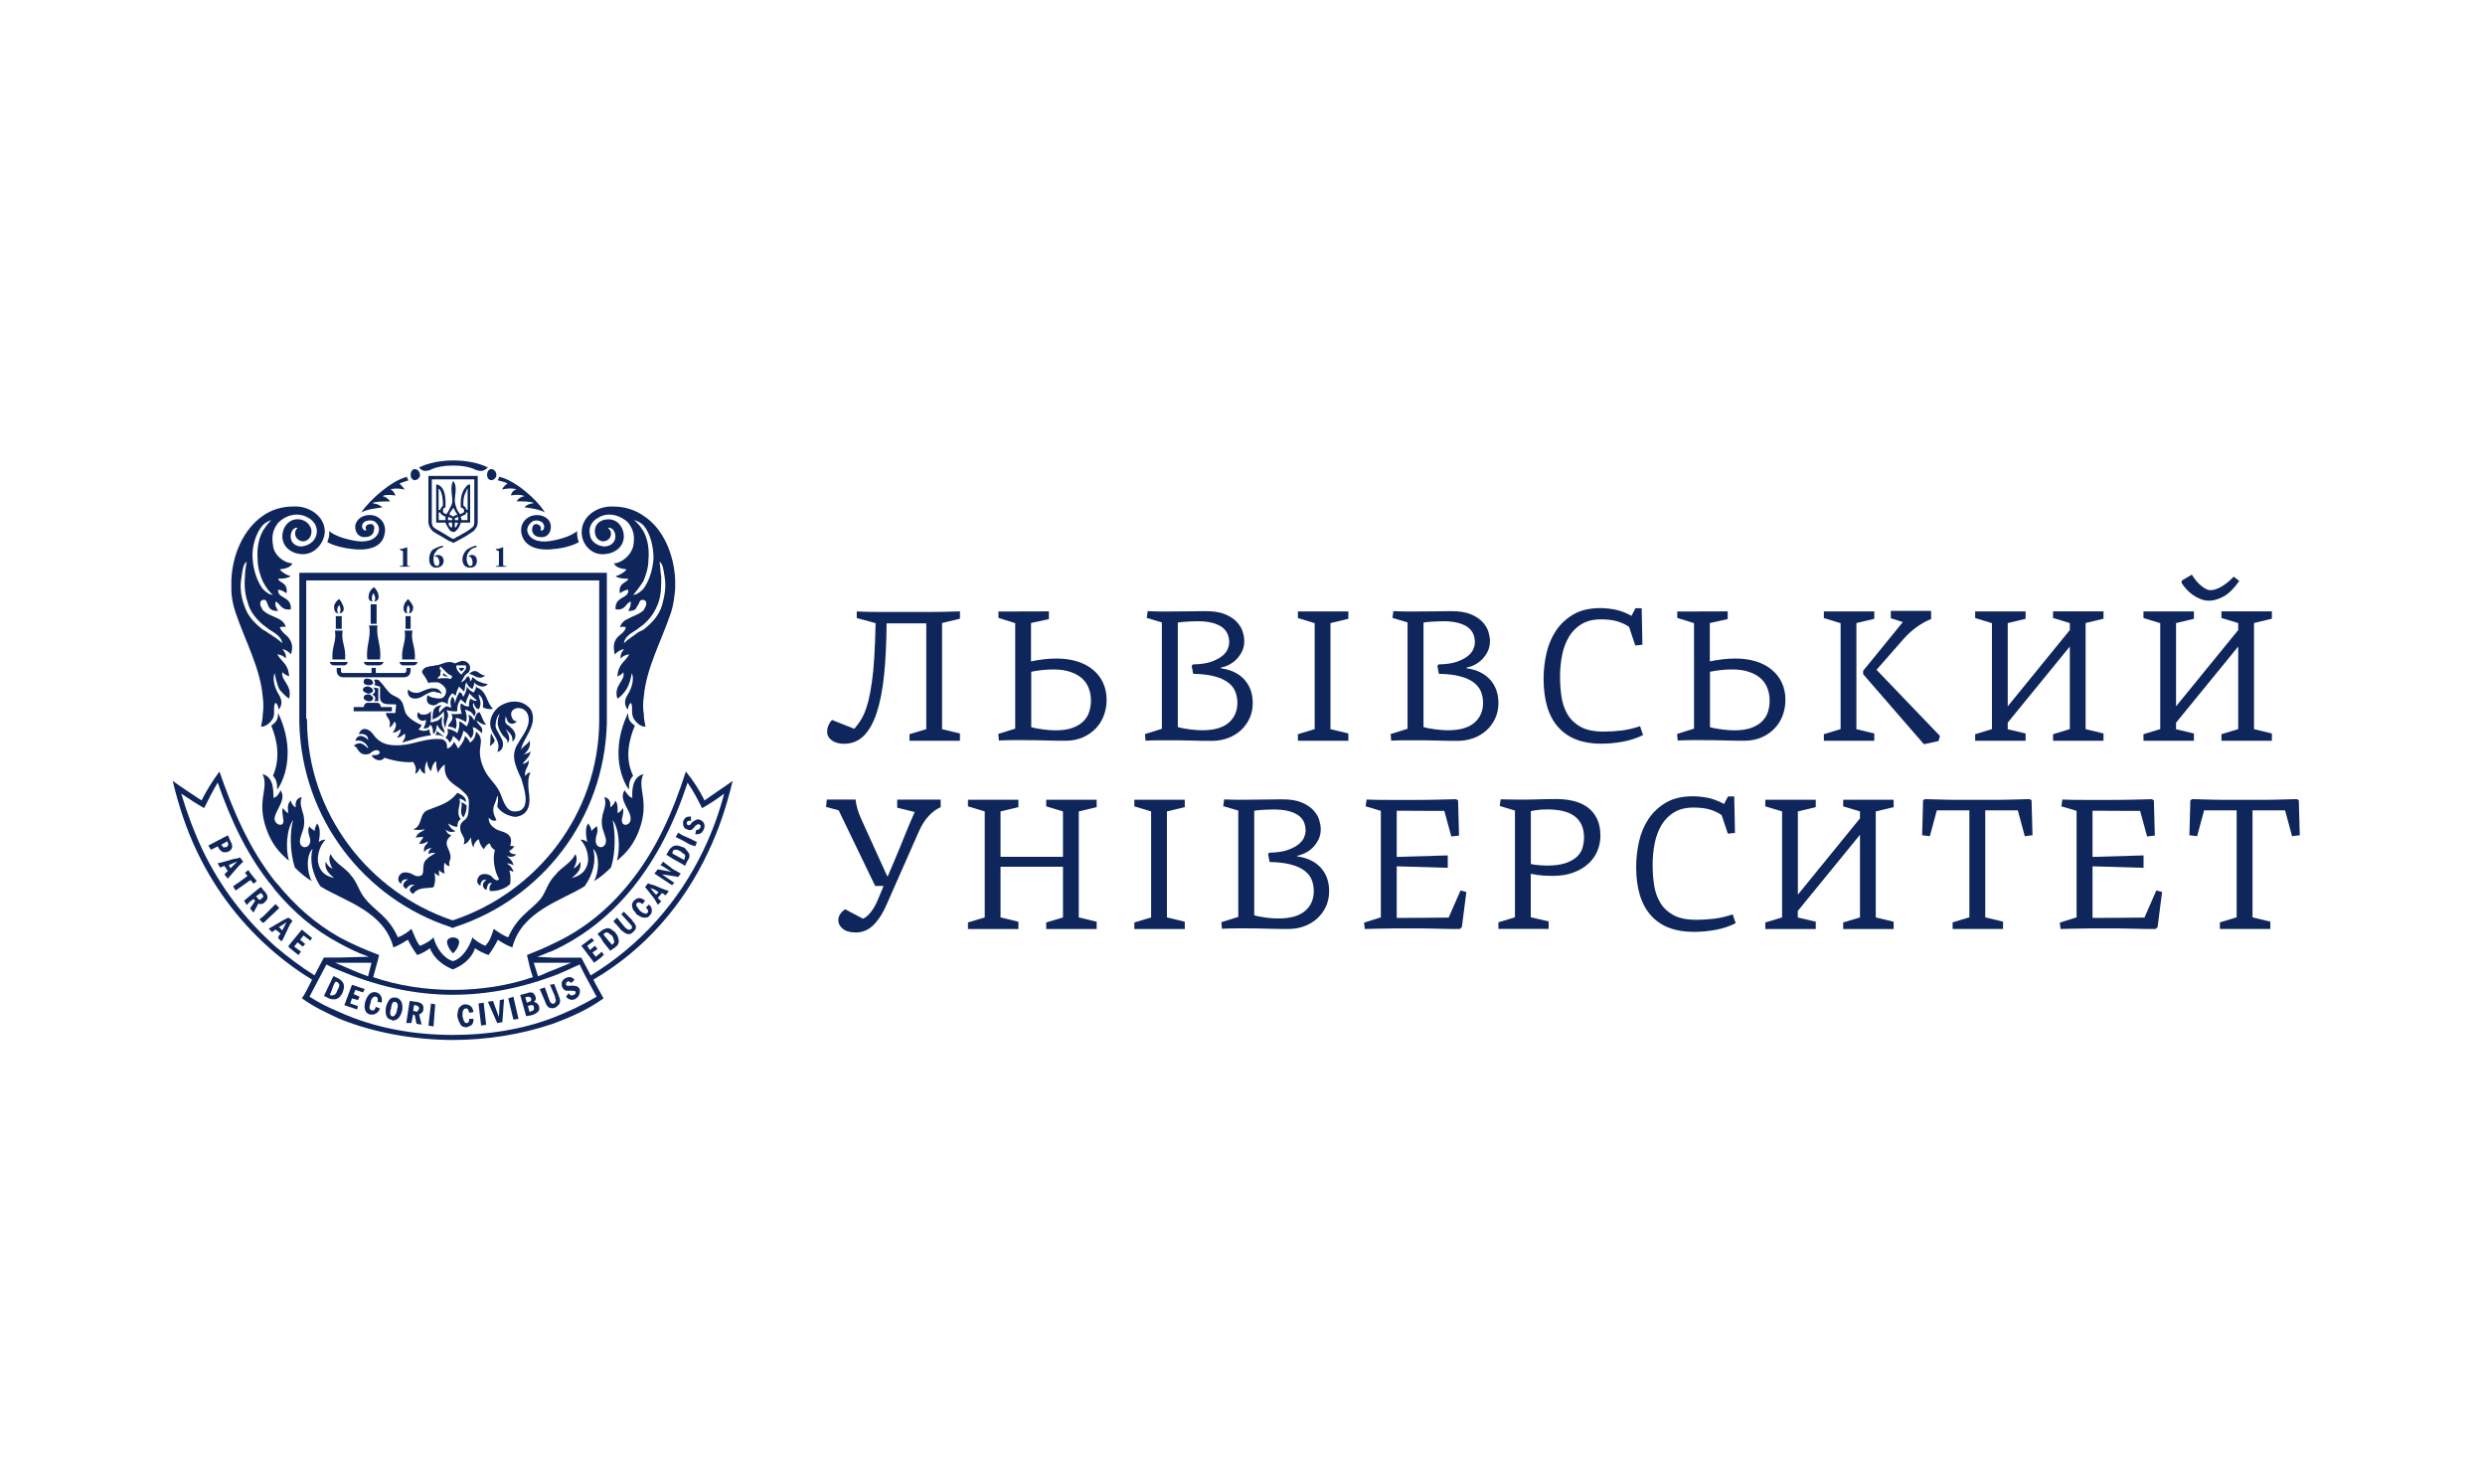 <?xml version="1.0" encoding="utf-8"?>
<!-- Generator: Adobe Illustrator 23.0.2, SVG Export Plug-In . SVG Version: 6.00 Build 0)  -->
<svg version="1.1" id="Layer_1" xmlns="http://www.w3.org/2000/svg" xmlns:xlink="http://www.w3.org/1999/xlink" x="0px" y="0px"
	 viewBox="0 0 335 200" style="enable-background:new 0 0 335 200;" xml:space="preserve">
<style type="text/css">
	.st0{display:none;fill:#0F265C;}
	.st1{fill:none;}
	.st2{fill:#0F265C;}
</style>
<rect x="-0.06" y="0.01" class="st0" width="335.75" height="201.25"/>
<g>
	<g>
		<path class="st1" d="M35.42,84.89c0.23,0.11,0.46,0.23,0.57,0.34c0.69,0.46,1.49,0.92,2.06,1.49c-0.11-0.92-1.03-1.37-1.72-1.83
			c-0.35-0.23-0.57-0.46-0.92-0.69c-0.92-0.8-1.72-1.72-2.06-3.09c-0.34-1.03-0.46-2.18-0.34-3.32c0-0.69,0.11-1.38,0.23-2.06
			c-0.46,0.23-0.57,1.26-0.69,2.06c-0.23,1.26-0.11,2.52,0.34,3.78C33.36,83.06,34.28,83.97,35.42,84.89z"/>
		<path class="st1" d="M30.27,114.21c0.11,0,0.11,0,0.23,0c0.23-0.12,0.34-0.34,0.23-0.57l-0.12-0.23l-0.34,0.23l-0.46,0.23
			l0.11,0.12C30.04,114.21,30.16,114.33,30.27,114.21z"/>
		<path class="st1" d="M36.8,80.19c-0.34-0.23-0.92-0.92-1.37-1.83c-0.34-0.8-0.69-1.83-0.69-2.98c-0.11-1.37,0.11-2.75,0.69-3.78
			c0.34-0.57,0.69-1.03,1.15-1.49c-0.34,0.11-0.8,0.34-1.15,0.69c-0.92,1.03-1.49,2.86-1.37,4.47c0.11,1.72,0.69,3.21,1.37,4.12
			C35.88,79.85,36.34,80.19,36.8,80.19z"/>
		<path class="st1" d="M56.04,135.51h-0.23l-0.11,0.8h0.34c0,0.12,0,0.12,0,0.12c0.23,0,0.34-0.23,0.46-0.46
			C56.5,135.74,56.38,135.63,56.04,135.51z"/>
		<polygon class="st1" points="31.99,116.16 31.42,116.39 30.84,116.62 31.07,117.07 31.42,116.73 		"/>
		<path class="st1" d="M41.38,97.26c0.11,12.48,8.36,23.02,19.58,26.8h0.11c11.34-3.78,19.58-14.32,19.7-26.8v-0.34V78.25h-19.7
			H41.27v18.67h0.11V97.26z M45.39,90.39v-0.34h0.57v0.34c0,0.23,0.11,0.34,0.23,0.34h3.9v-0.69h0.57v0.69h3.78
			c0.23,0,0.34-0.11,0.34-0.34v-0.34h0.57v0.34c0,0.57-0.35,0.92-0.92,0.92c-3.44,0-4.81,0-8.13,0
			C45.73,91.3,45.39,90.96,45.39,90.39z M57.99,97.37c0.12,0,0.23,0,0.34,0c0.23-0.12,0.46-0.12,0.69-0.23
			c0.23-0.11,0.34-0.34,0.57-0.57c0,0.46-0.11,0.8,0,1.26c0.12,0.34,0.34,0.57,0.34,1.03c-0.34-0.34-0.69-0.46-0.92-1.03
			c-0.11,0-0.11-0.11-0.11-0.11c-0.12,0.57-0.12,0.92-0.46,1.26c-0.11-0.23-0.11-0.46-0.11-0.69c-0.11-0.23-0.11-0.46-0.34-0.57
			c-0.11,0.34-0.46,0.57-0.92,0.46c0.12-0.23,0.34-0.57,0.34-1.14c-0.69,0.46-1.49-0.34-1.03-1.03c0.23,0.34,0.46,0.34,0.8,0.34
			c0.34,0,0.57-0.12,0.92-0.46C57.99,96.57,58.22,96.69,57.99,97.37z M59.93,99.32c-0.34-0.11-0.57-0.23-0.92-0.23
			c-0.11,0-0.23,0-0.34,0c0.11-0.11,0.23-0.34,0.23-0.57l0.11,0.12C59.25,98.86,59.59,99.09,59.93,99.32z M56.84,97.72
			c-0.11,0.23-0.23,0.46-0.46,0.57c0.57,0.35,1.14,0.23,1.49,0c0,0.35,0.11,0.57,0.23,0.8c-0.69,0.11-1.26,0.23-1.72,0.34
			c-0.57,0.23-2.06,0.57-2.18,0.69c0.23-0.46,0.57-0.69,0.34-1.26c-0.11,0.11-0.57,0.57-1.03,0.57c0.23-0.34,0.57-0.8,0.46-1.15
			c-0.46,0.35-0.69,0.46-1.03,0.46c0.23-0.34,0.69-1.03,0.23-1.49c-0.12,0.23-0.34,0.69-0.69,0.8c0.34-1.14-0.46-1.26-0.46-1.95
			h1.26l0.12-1.14c-0.92-0.11-2.06,0.23-2.18-0.92v-1.49l-0.8-0.23c0.23-0.11,0.11-0.46,0-0.69c0.34-0.11,0.69,0,0.8,0.23
			c0.46,0.46,0.8,1.03,1.15,1.37c0.57,0.69,1.26,0.57,1.72,1.26c0.34,0.46,0.34,1.03,0.57,1.6C55.01,96.8,56.15,97.49,56.84,97.72z
			 M50.2,93.6c0.46-0.23,0.46-0.57,0.11-0.92L51,92.79v1.72h-0.57C50.77,94.17,50.54,93.82,50.2,93.6z M50.31,94.17
			c-0.11,0.34-0.46,0.46-0.8,0.34c-0.34-0.11-0.57-0.34-0.46-0.57c0-0.23,0.34-0.34,0.69-0.34C50.08,93.71,50.31,93.94,50.31,94.17z
			 M49.51,92.33c-0.34,0-0.57-0.23-0.46-0.57c0-0.23,0.34-0.34,0.69-0.23c0.34,0,0.57,0.34,0.57,0.57
			C50.2,92.33,49.85,92.45,49.51,92.33z M49.74,92.56c0.34,0.12,0.57,0.34,0.57,0.57c-0.11,0.23-0.46,0.46-0.8,0.34
			c-0.34-0.11-0.69-0.34-0.57-0.57C48.94,92.68,49.4,92.45,49.74,92.56z M49.05,95.31c0-0.34,0.23-0.57,0.46-0.57h1.37
			c0.23,0,0.46,0.23,0.46,0.57h1.49v0.57h-5.15v-0.57H49.05z M61.42,112.03c-0.57,0.23-1.03,0.11-1.38-0.23
			c0.23,0.57,0.46,0.69,0.8,0.8c-1.37,1.15-0.11,1.72-0.11,2.98c0,0.34-0.34,0.69-0.11,1.15c-0.34,0-0.46-0.12-0.69-0.46
			c-0.12,0.46-0.12,0.92,0,1.49c-0.34-0.11-0.57-0.23-0.69-0.46c-0.11,0.11-0.11,0.57,0,0.8c-0.23-0.11-0.46-0.23-0.69-0.46
			c0.23,0.92,0,1.72-0.11,1.95c-0.69,0.23-2.06-0.11-2.75,0.92c-0.8-0.46-0.46-0.92,0.23-1.26c-0.46,0-0.8,0-1.15,0.57
			c-0.92-0.46-0.11-1.14,0.23-1.26c-0.46-0.12-0.92,0.12-0.92,0.57c-0.8-0.34-0.34-1.83,0.92-1.49c0.69,0.11,0.92,0.57,1.49,0.46
			c1.03-0.11,0.11-1.49,1.03-2.29c0.34-0.34,0.57-0.46,1.15-0.8c-0.23-0.12-0.69,0-0.92,0.11c0-0.46,0.23-0.69,0.46-0.8
			c-0.34,0-0.8,0.12-1.03,0.57c-0.23-1.03,0.57-1.03,0.46-1.49c-0.46,0.35-0.8,0.35-1.15,0.35c0.23-0.46,0.57-0.8,0.57-0.92
			c-0.34,0-0.69,0-1.03,0.11c0.34-0.8,0.69-0.69,1.26-1.15c-0.8,0.12-1.14,0.12-1.6,0c1.37-0.46,0.69-2.18,2.06-2.63
			c1.38-0.57,2.75-0.8,3.89-2.29c0.23,0.12,1.26,0.46,1.15,1.26c-0.11-0.11-0.46-0.46-0.92-0.46c0.46,0.57-0.57,1.72,0.23,2.75
			c-0.34,0.23-0.46,0.57-0.46,1.03c-0.57,0-1.03-0.34-1.26-0.46C60.62,111.46,60.85,111.8,61.42,112.03z M62.22,108.14
			c0.23,0.12,0.46,0.23,0.69,0.46c0,0.57-0.11,1.14-0.46,1.6C61.88,109.51,62.34,108.83,62.22,108.14z M67.49,95.2
			c1.15-0.69,2.63-0.8,3.67,0.11c0.46,0.34,0.69,0.92,0.69,1.6c0,1.6-1.49,3.09-1.6,4.24c0.46-0.69,0.92-0.69,1.14-1.26
			c0.23,0.92-0.34,1.49-0.8,1.95c0.34-0.23,0.57-0.11,0.92-0.46c0,0.8-1.03,1.37-1.03,1.72c0.23-0.11,0.69-0.23,0.8-0.57
			c0.11,0.92-0.69,1.26-0.46,2.18c0,0,0.34-0.57,0.69-0.46c-0.34,0.57-0.34,1.6-0.23,2.52c0.23,1.38,0.23,3.21-1.83,3.44
			c-0.92-0.11-1.95-0.57-2.41-1.38c0-0.11,0.23-1.26,0-1.49c-0.23,1.38-1.03,1.49-0.11,3.32c-0.57,0.23-0.92-0.23-1.03-0.34
			c-0.11,0.92,0.8,1.6,1.72,1.83c0.69,0.23,1.6,0.57,1.15,1.95c0.23,0,0.34,0.12,0.57,0c-0.11,0.35-0.46,0.57-0.69,0.69
			c0.12,0.34,0.46,0.46,0.92,0.46c-0.23,0.46-1.03,0.34-1.26,0.23c0.23,0.23,0.8,0.57,0.92,1.26c0,0-0.57-0.35-0.92-0.23
			c0.34,0.11,0.8,0.57,0.92,1.15c-0.12-0.12-0.46-0.23-0.57-0.23c0.12,0.34,0.23,1.03,0.12,1.83c-0.8,0.8-2.18,1.03-2.75,0.92
			c-0.11-0.34,0-0.92,0.34-1.03c-0.69-0.23-0.69,0.57-0.8,0.92c-0.69-0.34-0.57-1.03,0-1.37c-0.34-0.12-0.8,0.11-0.8,0.8
			c-0.69-0.34-0.46-1.03-0.11-1.38c0.46-0.34,1.03-0.23,1.49,0c0.34,0.34,0.8,0.92,1.14,0.46c-0.34-0.46-1.03-2.29-0.57-3.89
			c-0.34-0.23-0.57-0.46-0.69-0.92c-0.34,0.11-0.57,0.34-0.8,0.8c-0.57-0.57-0.69-1.37-0.69-1.37c-0.34,0.23-0.69,0.57-0.69,1.15
			c-0.23-0.34-0.34-0.69-0.34-1.38c-0.23,0.34-0.57,0.92-1.03,0.92c0.34-0.57-0.12-1.14-0.34-1.6c-0.23-0.8-0.11-1.26,0.57-1.72
			c0.23-0.23,0.46-0.57,0.46-1.37c0.11-1.6,0.11-1.72-1.26-2.86c-1.37-0.92-2.06-1.49-1.95-3.21c-0.34,0.23-0.8,0.8-0.92,1.15
			c-0.23-0.69-0.23-1.03-0.23-1.6c-0.46,0.34-0.57,0.8-0.69,1.37c-0.34-0.34-0.46-0.69-0.57-1.37c-0.23,0.57-0.34,0.8-0.23,1.72
			c-0.23-0.11-0.57-0.23-0.69-0.8c-0.23,0.46-0.34,0.69-0.69,0.8c0.23-0.57,0.11-1.03-0.23-1.6c-1.03,0.11-2.52-0.11-3.9-0.57
			c-0.46,0.69-1.49,0.23-1.72-0.34c0.34,0,0.69,0,0.92-0.11c0.34-0.23,0.12-0.57-0.23-0.57c-0.34,0-0.69,0.23-0.92,0.46
			c-0.57,0.23-1.15,0.12-1.49-0.34c-0.23-0.23-0.23-0.57-0.69-0.69c0.23-0.23,0.46-0.34,0.69-0.34c0.34-0.11,0.8,0.23,1.26,0.69
			c-0.11-0.8-1.15-1.26-1.72-1.03c0.23-1.03,1.26-0.69,1.72-0.11c0-0.69-0.57-0.92-1.26-0.8c0.34-1.03,1.26-0.8,1.83-0.11
			c0.92,1.37,2.06,1.72,3.78,1.6c1.95-0.11,3.44-1.03,5.61-0.8c0.57,0.23,0.69,0.57,0.69,1.26c0.46-0.11,0.8-0.57,0.92-0.92
			c0.11,0.11,0.34,0.46,0.57,0.92c0.69-0.92,0.8-1.15,0.92-1.72c0.23,0.23,0.46,0.46,0.69,0.92c0.57-0.46,0.69-0.8,0.8-1.49
			c0.8,0.69,0.69,1.26,0.57,2.06c-0.23,1.26,0.23,2.75,1.03,3.89c0.57,0.8,1.26,1.38,1.72,2.52c0.46,1.15,0.8,2.4,2.06,2.29
			c2.18-0.12,1.03-3.32,0.69-4.47c-0.34-0.69-0.8-1.72-0.92-2.52c-0.11-0.92,0.12-1.6,0.57-2.29c0.34-0.69,1.49-1.95,1.37-3.21
			c-0.11-2.06-2.86-1.72-2.29-0.23c0.11,0.34,0.34,0.57,0.69,0.57c-0.23,0.34-0.8,0.46-1.15,0.12c-0.11-0.12-0.23-0.46-0.34-0.8
			c-0.23,1.03,0.11,1.03,0.57,1.38c0.11,0.11,0.11,0.23,0.23,0.23c0.46,0.46,0.8,1.14,0.11,1.83c0-0.92-0.23-1.03-0.92-1.72
			c0.46,0.8,0.69,1.38,0.23,1.95c0.11-0.46-0.23-0.69-0.57-1.03c-0.34-0.46-0.57-0.92-0.69-1.37c-0.12-0.46,0-1.14,0.23-1.6
			c-0.46,0.34-0.57,1.26-0.57,1.72c0.12,0.46,0.46,0.92,0.8,1.6c0.34,0.57,0.34,1.6-0.57,1.83c0.57-1.37-0.46-2.06-0.8-3.09
			C65.77,97.15,66.46,95.77,67.49,95.2z M60.28,98.29c0.46,0,1.03,0.23,1.37,0.57c0.23-0.57,0.34-1.15,0.23-1.6
			c0,0,0.23,0.12,0.34,0.12c0.23,0.23,0.46,0.34,0.69,0.57c0.46-0.8,0.34-1.26,0.23-1.6c0.57,0.23,0.57,0.46,0.8,0.8
			c0.11-0.46,0.23-0.69,0.34-0.92c0.11-0.11,0.23-0.11,0.34-0.23c0.34,0.46,0.34,1.03,0.92,1.72c-0.46,0-0.8-0.23-1.26-0.57
			c0,0.11,0,0.11,0,0.11c0.23,0.57,0.92,0.69,0.69,1.6c-0.12-0.12-0.34-0.34-0.69-0.57c-0.11-0.11-0.34-0.23-0.57-0.23
			c0.23,0.57,0.12,1.15-0.23,1.49c-0.34-0.34-0.34-0.69-1.03-1.03c0,0.23-0.12,0.57-0.23,0.8c-0.12,0.34-0.34,0.69-0.34,0.69
			c-0.23-0.46-0.46-0.46-0.8-0.8c-0.11,0.46-0.23,0.69-0.46,0.92c-0.12-0.23-0.23-0.46-0.57-0.69
			C60.51,98.98,60.39,98.52,60.28,98.29z M66,100.58c0.23-0.57,0-1.26,0.23-1.72c0.11,0.34,0.23,0.46,0.46,0.92
			C66.69,100.01,66.46,100.35,66,100.58z M65.09,95.31c0.12-0.69,0-1.26-0.57-1.72c0,0.57,0.57,1.14,0,2.06
			c0-0.12-0.11-0.12-0.23-0.12c-0.23-0.23-0.34-0.46-0.46-0.8c-0.34,0.8,0.69,0.92,0.11,1.83c-0.34-0.57-0.57-0.69-1.26-0.92
			c0.23,0.57,0.34,1.15,0.11,1.72c-0.23-0.23-0.34-0.23-0.57-0.34c-0.23-0.11-0.46-0.23-0.8-0.23c0.11,0.46,0.23,0.92,0,1.49
			c-0.23-0.23-0.69-0.34-1.03-0.34c0.11-0.57,0.92-0.8,0.46-1.72c0.46,0.12,0.92,0,1.38,0c-0.12-0.57-0.23-0.92-0.12-1.37h0.12
			c0.34,0.23,0.57,0.46,1.03,0.34c-0.11-0.46,0.11-0.8,0.11-1.03c0.23,0.11,0.69,0.46,0.92,0.23c-0.34-0.23-0.69-0.57-1.03-0.92
			c-0.11,0.57-0.34,0.57-0.46,1.37c-0.23-0.11-0.11-0.11-0.57-0.46l-0.12-0.12c0,0-0.57,0.69-0.46,1.6
			c-0.46,0.11-1.49-0.12-1.49-0.12c0.57,0.69,0,1.26-0.12,2.29v0.12c-0.23-0.46-0.23-0.8-0.23-1.14c0.12-0.46,0-1.15,0-1.15
			c-0.11,0.23-0.46,0.57-0.8,0.8c-0.23,0.11-0.46,0.23-0.69,0.34c0-0.69,0-1.03,0.23-1.49c0.11-0.11,0.23-0.23,0.46-0.34
			c0.12,0,0.34-0.11,0.57-0.11c-0.46,0.34-0.46,0.69-0.34,1.03c0,0,0.34-0.57,0.8-0.8l0.12-0.11c0.23,0.11,0.46,0.11,0.69,0.23
			c-0.23-0.69-0.11-1.15,0.12-1.49c0.23,0.11,0.34,0.46,0.34,0.92c0.23-0.8,0.34-1.15,0.69-1.6c0,0.11,0.11,0.11,0.23,0.23
			c0.11,0.11,0.11,0.34,0.23,0.46c0,0,0.46-0.69,0.46-1.37c0.23,0.34,0.46,0.57,0.92,0.8c0.23-0.34,0.34-0.57,0.34-0.8
			c0,0,0.11,0,0.11,0.12c0.57,0.23,0.92,0.57,1.26,1.26c0.34,0.8,0.46,1.15,0.92,1.6C66,95.66,65.32,95.54,65.09,95.31z M64.29,90.5
			c0.34,0.23,0.69,0.57,1.15,0.57c-0.46,0.34-0.69,0.34-1.03,0.23h-0.11c-0.23-0.11-0.57-0.34-1.03-0.46
			c0.34-0.34,0.69-0.46,0.92-0.34C64.29,90.5,64.29,90.5,64.29,90.5z M57.3,90.04c0.34-0.11,0.69-0.23,1.03-0.23
			c0.11,0,0.34-0.11,0.57-0.11h0.11c0.34-0.11,0.69-0.23,1.03-0.34c0.46-0.12,0.92-0.12,1.26,0.11c0.34-0.11,0.57-0.23,0.92-0.34
			c0.23,0,0.57,0,0.8,0.23c0.46,0.34,0.46,0.92,0.11,1.37c-0.57,0.23-0.69,0.92-0.92,1.15c0,0.11,0,0.11-0.12,0.11h0.12
			c0.57-0.23,0.57-0.69,0.92-0.8c0.34,0.34,0.23,0.69,0.23,0.69c0.23-0.12,0.23-0.34,0.34-0.57c0.12,0.11,0.34,0.23,0.57,0.46
			c0.46,0.23,1.03,0.46,1.49,0.46c-0.46,0.57-1.03,0.34-1.49,0.11c-0.23-0.11-0.34-0.34-0.34-0.34c0,0.34-0.11,0.57-0.23,0.92
			c-0.57-0.23-0.8-0.8-0.8-0.92c-0.34,0.57-0.11,0.69-0.34,1.26c-0.11-0.11-0.23-0.23-0.34-0.34c-0.12-0.11-0.23-0.23-0.34-0.34
			c-0.11,0.23-0.34,0.69-0.46,1.26c-0.12-0.11-0.34-0.34-0.46-0.34c-0.23,0.23-0.69,0.8-0.57,1.49c-0.12-0.11-0.23-0.11-0.35-0.23
			c-0.11,0-0.34-0.11-0.46-0.11c-0.34,0.11-0.46,0.11-0.57,0.23c-0.11,0.11-0.34,0.23-0.57,0.23h-0.11
			c-0.8-0.11-0.92-0.69-0.69-1.37c0.11,0.11,0.34,0.23,0.69,0.34c0.23,0,0.46,0.11,0.69,0.11c0.34,0,0.69,0,0.8-0.23
			c0.12-0.11,0.23-0.23,0.23-0.34c0.12-0.23,0.12-0.57,0-0.8c-0.23-0.34-0.57-0.69-1.03-0.8c-0.23,0-0.46,0-0.69,0
			c-0.23,0-0.46,0-0.57,0.12c-0.23-0.46-0.23-0.46-0.46-0.8C56.96,90.73,56.61,90.62,57.3,90.04z M58.1,92.79c0,0,0.11,0,0.23,0
			c0.23,0,0.46,0,0.69,0.11c0.23,0.11,0.46,0.34,0.57,0.69c-0.23-0.11-0.34-0.23-0.57-0.23c-0.11,0-0.23,0-0.34-0.11
			c-0.11,0-0.23,0-0.34,0c-0.69,0.11-1.14,0.57-1.72,0.8c-0.92,0.34-1.83,0-1.6-1.14c0.35,0.46,1.03,0.57,1.49,0.46
			C56.84,93.25,57.53,92.91,58.1,92.79z M54.44,81.68c0.11-0.46,0.46-0.8,0.57-0.92c0.23,0.23,0.57,0.69,0.69,1.03
			c0,0.46-0.11,0.8-0.57,0.92c0.11-0.23,0.23-0.69-0.12-1.15c-0.23,0.46-0.23,0.8-0.11,1.15C54.44,82.6,54.32,82.14,54.44,81.68z
			 M55.35,83.06v1.72h-0.69v-1.72H55.35z M54.55,85.01h1.03c-0.23,1.6,0.46,2.06,0.34,3.89h-1.72
			C54.09,87.07,54.78,86.61,54.55,85.01z M56.27,89.24c0,0.23-0.23,0.46-0.57,0.46h-1.38c-0.23,0-0.46-0.23-0.46-0.46H56.27z
			 M49.74,80.08c0.11-0.46,0.46-0.8,0.69-0.92c0.23,0.23,0.57,0.69,0.57,1.03c0.12,0.46,0,0.8-0.57,0.92
			c0.23-0.23,0.23-0.69-0.11-1.15c-0.23,0.46-0.23,0.8-0.11,1.15C49.63,81,49.63,80.54,49.74,80.08z M50.77,81.46v2.64h-0.8v-2.64
			H50.77z M49.74,84.32h1.14c-0.23,1.6,0.57,2.75,0.34,4.58h-1.72C49.28,87.07,50.08,85.92,49.74,84.32z M51.69,89.24
			c0,0.23-0.34,0.46-0.57,0.46h-1.49c-0.34,0-0.57-0.23-0.57-0.46H51.69z M45.73,80.77c0.23,0.23,0.46,0.69,0.57,1.03
			c0.11,0.46,0,0.8-0.57,0.92c0.23-0.23,0.23-0.69,0-1.15c-0.34,0.46-0.34,0.8-0.11,1.15c-0.57-0.11-0.57-0.57-0.57-1.03
			C45.16,81.23,45.5,80.88,45.73,80.77z M46.08,83.06v1.72h-0.8v-1.72H46.08z M45.16,85.01h1.03c-0.23,1.6,0.46,2.06,0.34,3.89
			h-1.72C44.7,87.07,45.39,86.61,45.16,85.01z M46.88,89.24c0,0.23-0.23,0.46-0.46,0.46h-1.37c-0.34,0-0.57-0.23-0.57-0.46H46.88z"
			/>
		<path class="st1" d="M43.67,129.1h2.06l4.01-0.11c-1.37-0.46-2.75-1.15-4.01-1.83c-3.44-1.83-6.18-4.24-8.59-7.1l-0.34-0.46
			c-3.32-4.01-5.61-8.82-7.44-14.09c-0.69,1.15-1.26,2.29-1.83,3.44c-1.03-0.57-2.06-1.26-3.09-1.95c0.8,2.63,1.72,5.15,2.86,7.56
			c2.4,5.04,5.73,9.39,9.85,13.06c1.6,1.37,3.44,2.75,5.27,3.89L43.67,129.1z M28.09,113.98l2.18-1.15l0.46-0.23l0.34,0.8
			c0.34,0.57,0.34,1.03-0.23,1.38c-0.23,0.11-0.46,0.11-0.57,0.11c-0.34,0-0.57-0.23-0.8-0.57l-0.11-0.23l-0.92,0.46L28.09,113.98z
			 M30.27,117.88l0.46-0.46l-0.46-0.69l-0.57,0.23l-0.34-0.57l0.92-0.23l1.15-0.34l0.69-0.12l0.23-0.12l0.46,0.57l-0.69,0.69
			l-0.69,0.8l-0.69,0.8L30.27,117.88z M31.76,120.05l-0.34-0.57l0.69-0.46l1.26-0.92l-0.34-0.46l0.46-0.34l0.23,0.34l0.92,1.14
			l-0.46,0.34l-0.34-0.46h-0.11l-1.6,1.14L31.76,120.05z M34.17,123.03l-0.46-0.57l0.69-1.03l-0.23-0.23l-0.46,0.34L33.25,122
			l-0.34-0.57l0.8-0.69l1.26-1.03l0.23-0.12l0.34,0.46l0.23,0.23c0.34,0.46,0.46,0.92-0.11,1.37c0,0,0,0-0.12,0.12
			c-0.23,0.11-0.34,0.11-0.57,0.11l-0.12-0.11L34.17,123.03z M35.42,124.4l-0.46-0.46l0.57-0.46l1.6-1.6l0.46,0.46v0.11l-2.06,1.95
			H35.42z M37.94,126.92l-0.34-0.34l-0.11-0.11l0.11-0.34l0.23-0.23l-0.23-0.23l-0.46-0.34l-0.46,0.34l-0.46-0.46l1.38-0.8
			l0.57-0.34l0.69-0.34l0.23,0.11l0.34,0.34l-0.34,0.46l-0.92,1.95L37.94,126.92z M41.84,126.81l-0.92-0.69l-0.46,0.57l0.69,0.57
			l-0.34,0.34l-0.69-0.57l-0.46,0.57l0.92,0.69l-0.34,0.46l-1.15-0.92l-0.23-0.23l0.23-0.34l1.6-1.95l1.37,1.15L41.84,126.81z"/>
		<path class="st1" d="M45.27,132.3l-0.23,0.34l-0.57,1.49c0.23,0.12,0.46,0,0.57,0c0.23-0.11,0.34-0.34,0.46-0.69
			C45.85,132.88,45.85,132.53,45.27,132.3z"/>
		<path class="st1" d="M35.31,121.08c0.23-0.12,0.23-0.34,0-0.57l-0.11-0.12l-0.23,0.12l-0.46,0.34l0.23,0.23
			c0.11,0.11,0.11,0.23,0.23,0.23C35.08,121.31,35.2,121.2,35.31,121.08z"/>
		<path class="st1" d="M53.29,135.05c-0.11,0-0.11,0-0.23,0c-0.23,0.11-0.34,0.69-0.34,0.91c-0.12,0.23-0.23,0.92,0.11,1.03
			c0.12,0,0.23,0,0.23,0c0.34-0.23,0.46-0.69,0.46-0.92C53.63,135.86,53.75,135.17,53.29,135.05z"/>
		<polygon class="st1" points="37.6,124.98 38.06,125.43 38.17,125.21 38.63,124.29 38.17,124.63 		"/>
		<path class="st1" d="M45.16,129.79c0.23,0.11,0.34,0.11,0.57,0.23c1.26,0.57,2.64,1.14,3.89,1.6l0.46-1.83h-4.35H45.16z"/>
		<path class="st1" d="M60.62,91.53c0.23,0,0.46-0.34,0.23-0.46c-0.34-0.11-0.57-0.34-0.8-0.57c-0.23-0.23-0.46-0.46-0.69-0.69
			c-0.11,0.23-0.11,0.46,0.11,0.57c-0.11,0.11-0.11,0.46-0.11,0.69c-0.23,0.12-0.34,0.23-0.34,0.46c0.23-0.12,0.69-0.12,1.03-0.12
			C60.28,91.42,60.51,91.42,60.62,91.53z M59.82,90.73c0,0.11,0.12,0.11,0.23,0.23c0.12,0.11,0.23,0.11,0.35,0.23
			c-0.12,0-0.23,0-0.35,0c-0.11-0.12-0.34-0.12-0.34-0.12C59.71,90.96,59.71,90.85,59.82,90.73z"/>
		<path class="st1" d="M86.73,71.61c0.57,1.03,0.8,2.4,0.69,3.78c0,1.15-0.34,2.18-0.69,2.98c-0.57,0.92-1.15,1.6-1.38,1.83
			c0.46,0,0.92-0.34,1.38-0.8c0.69-0.92,1.26-2.41,1.37-4.12c0-1.6-0.46-3.44-1.37-4.47c-0.35-0.34-0.8-0.57-1.26-0.69
			C86.05,70.57,86.39,71.03,86.73,71.61z"/>
		<path class="st1" d="M61.54,64.62h-0.46h-0.46h-1.15h-1.26v5.73c0,0.34,0.11,0.69,0.34,0.8c0.23,0.23,0.57,0.34,0.92,0.57
			c0.34,0.23,0.8,0.46,1.15,0.69c0.23,0.11,0.34,0.23,0.46,0.23c0.12,0,0.34-0.11,0.46-0.23c0.34-0.11,0.8-0.46,1.26-0.69
			c0.34-0.23,0.57-0.34,0.8-0.57c0.23-0.11,0.34-0.34,0.34-0.8v-5.73H62.8H61.54z M63.37,65.31v5.15H62.8h-0.69
			c-0.11,0.34-0.23,0.69-0.57,1.03c-0.11,0.11-0.23,0.23-0.46,0.23c-0.11,0-0.34-0.11-0.46-0.23c-0.23-0.34-0.46-0.69-0.57-1.03
			h-0.57h-0.69v-5.15c0.23,0,0.46,0.11,0.69,0.34c0.46,0.46,0.57,1.38,0.57,1.95v0.8c-0.34,0.11-0.34,0.23-0.34,0.46
			c0,0.34,0.23,0.34,0.46,0.46c0.11-0.23,0.34-0.46,0.46-0.8c0.23-0.34,0.34-0.69,0.34-1.03c0-0.46-0.12-1.03-0.12-1.49
			c0-0.23,0-0.8,0.23-1.15c0.34,0.34,0.34,0.92,0.34,1.15c0,0.46-0.12,1.03-0.12,1.49c0,0.34,0.12,0.69,0.23,1.03
			c0.11,0.34,0.34,0.57,0.46,0.8c0.23-0.11,0.57-0.11,0.57-0.46c0-0.23-0.11-0.34-0.46-0.46v-0.8c0-0.57,0.23-1.49,0.69-1.95
			C62.91,65.42,63.14,65.31,63.37,65.31z"/>
		<path class="st1" d="M59.36,69.09h-0.23v1.03h0.34h0.57c0-0.11,0-0.34,0-0.46c-0.23-0.11-0.46-0.23-0.57-0.34
			C59.36,69.2,59.36,69.09,59.36,69.09z"/>
		<path class="st1" d="M86.73,84.2c-0.35,0.23-0.57,0.46-0.92,0.69c-0.69,0.46-1.6,0.92-1.72,1.83c0.57-0.57,1.37-1.03,1.95-1.49
			c0.23-0.11,0.46-0.23,0.69-0.34c1.14-0.92,2.06-1.83,2.52-3.32c0.34-1.26,0.57-2.52,0.34-3.78c-0.12-0.8-0.23-1.83-0.69-2.06
			c0.11,0.69,0.11,1.38,0.23,2.06c0,1.14,0,2.29-0.34,3.32C88.34,82.49,87.65,83.4,86.73,84.2z"/>
		<path class="st1" d="M60.51,70.46c0,0.23,0,0.34,0.12,0.46c0.11,0.11,0.11,0.11,0.23,0.23l0.12-0.11v-0.57h-0.34H60.51z"/>
		<path class="st1" d="M59.48,68.51c0-0.11,0.11-0.23,0.23-0.34v-0.46c0-0.46-0.12-1.03-0.23-1.38c-0.11-0.23-0.23-0.46-0.34-0.46
			v2.86h0.23C59.36,68.63,59.36,68.51,59.48,68.51z"/>
		<path class="st1" d="M61.31,69.89v0.23h0.23h0.23c0-0.11,0-0.34,0-0.46c-0.11,0-0.11,0.11-0.23,0.11
			C61.42,69.77,61.31,69.89,61.31,69.89z"/>
		<path class="st1" d="M62.8,69.31c-0.23,0.12-0.46,0.23-0.69,0.34c0,0.11,0.12,0.34,0.12,0.46h0.57h0.23v-1.03h-0.11
			C62.8,69.09,62.8,69.2,62.8,69.31z"/>
		<path class="st1" d="M62.45,67.71v0.46c0.11,0.11,0.23,0.11,0.34,0.34c0,0,0,0.11,0.11,0.23h0.11v-2.86
			c-0.11,0-0.11,0.23-0.23,0.46C62.57,66.68,62.45,67.25,62.45,67.71z"/>
		<path class="st1" d="M61.65,69.43c0-0.12-0.11-0.12-0.11-0.23c-0.11-0.23-0.34-0.46-0.34-0.69h-0.12
			c-0.11,0.23-0.34,0.46-0.46,0.69c0,0.11,0,0.11,0,0.23c0.23,0,0.34,0.11,0.46,0.23c0.12-0.11,0.34-0.23,0.46-0.23H61.65z"/>
		<path class="st1" d="M61.31,70.46v0.57l0.12,0.11c0-0.11,0.11-0.11,0.11-0.23c0.11-0.11,0.11-0.23,0.23-0.46h-0.23H61.31z"/>
		<path class="st1" d="M60.51,69.66c-0.11,0.11-0.11,0.34-0.11,0.46h0.23h0.34v-0.23c-0.12,0-0.23-0.11-0.34-0.11L60.51,69.66z"/>
		<path class="st1" d="M62.22,90.96c0.23-0.46,0.8-0.69,0.57-1.26c-0.11,0-0.34,0-0.57,0c-0.23,0-0.46,0-0.69,0
			C61.42,90.16,61.88,90.73,62.22,90.96z M62.22,90.04c0.11,0,0.23,0,0.34,0c0,0.23-0.23,0.34-0.34,0.46
			c-0.23-0.11-0.34-0.34-0.34-0.46C62,90.04,62.11,90.04,62.22,90.04z"/>
		<path class="st1" d="M77,129.79h-2.52h-2.52l0.57,1.83c0.69-0.23,1.26-0.57,1.95-0.8C75.28,130.47,76.2,130.13,77,129.79z"/>
		<path class="st1" d="M74.48,131.62c-9.74,3.55-19.01,3.32-28.75-0.8c-0.57-0.23-1.15-0.46-1.72-0.8c-0.8,1.49-1.49,2.86-2.29,4.35
			c1.26,0.8,2.63,1.49,4.01,2.06c4.81,2.17,10.08,3.09,15.35,3.09c4.58,0,9.16-0.69,13.4-2.29c2.06-0.8,4.01-1.72,5.95-2.86
			c-0.8-1.49-1.6-2.86-2.29-4.35C76.88,130.59,75.74,131.16,74.48,131.62z M46.19,133.79c-0.23,0.46-0.57,0.92-1.15,0.92
			c-0.23,0-0.46,0-0.69-0.12l-0.69-0.34l1.26-2.64h0.11l0.46,0.23C46.42,132.3,46.53,132.88,46.19,133.79z M48.48,134.37l-0.23,0.46
			l-0.8-0.23l-0.23,0.69l1.03,0.34l-0.11,0.46l-1.72-0.57l1.03-2.75l1.72,0.57l-0.23,0.46l-1.03-0.34l-0.23,0.57L48.48,134.37z
			 M51.46,135.17l-0.57-0.11c0.11-0.34,0-0.69-0.23-0.69c-0.46-0.11-0.69,0.57-0.69,0.8c-0.12,0.34-0.34,0.92,0.12,1.03
			c0.23,0.12,0.46,0,0.57-0.46l0.57,0.23c-0.23,0.57-0.69,0.92-1.38,0.8c-0.8-0.23-0.8-1.14-0.57-1.83
			c0.23-0.69,0.69-1.37,1.49-1.14C51.34,134.02,51.57,134.48,51.46,135.17z M54.21,136.2c-0.23,0.92-0.57,1.26-1.15,1.38
			c-0.11,0-0.23,0-0.34-0.12c-0.8-0.11-0.8-1.03-0.69-1.72c0.23-0.8,0.57-1.26,1.03-1.26c0.12,0,0.23,0,0.34,0
			C54.21,134.71,54.32,135.51,54.21,136.2z M56.5,136.77l0.34,1.38l-0.69-0.11l-0.12-0.57l-0.11-0.57l-0.23-0.12l-0.23,1.15h-0.69
			l0.46-2.98l0.8,0.12h0.12c0.57,0.11,1.03,0.34,0.92,1.03C57.07,136.43,56.84,136.66,56.5,136.77z M58.44,138.38l-0.69-0.12
			l0.34-2.98l0.57,0.12L58.44,138.38z M62.57,137.69c0.11,0.23,0.23,0.23,0.34,0.23c0.23,0,0.34-0.23,0.34-0.57h0.57
			c0,0.23,0,0.57-0.23,0.8c-0.12,0.11-0.34,0.23-0.69,0.34c-0.34,0-0.69-0.12-0.8-0.34c-0.23-0.34-0.34-0.69-0.46-1.15
			c0-0.46,0.11-0.92,0.23-1.14c0.23-0.23,0.46-0.46,0.8-0.46c0.69,0,1.03,0.34,1.15,1.03l-0.57,0.11c-0.11-0.46-0.23-0.69-0.46-0.57
			c-0.23,0-0.23,0-0.34,0.23c-0.12,0.12-0.12,0.34-0.12,0.8C62.45,137.35,62.45,137.57,62.57,137.69z M64.86,138.26l-0.34-2.98
			l0.69-0.11l0.34,2.98L64.86,138.26z M67.72,137.8l-0.69,0.11l-1.26-2.86l0.69-0.12l0.8,2.18l0.11-2.29l0.57-0.12L67.72,137.8z
			 M69.21,137.46l-0.69-2.86l0.69-0.23l0.69,2.98L69.21,137.46z M71.96,136.77l-0.34,0.12L70.93,137l-0.8-2.86l0.92-0.23
			c0.23-0.11,0.34-0.11,0.57-0.11c0.23,0,0.46,0.23,0.57,0.57c0.11,0.34,0,0.57-0.23,0.69c0.34,0.11,0.57,0.23,0.69,0.57
			C72.88,136.31,72.42,136.54,71.96,136.77z M74.82,135.86c-0.34,0.11-0.8,0.11-1.03-0.23c-0.11-0.12-0.23-0.34-0.34-0.69l-0.69-1.6
			l0.69-0.23l0.57,1.6c0.11,0.23,0.11,0.34,0.23,0.46c0.11,0.11,0.23,0.23,0.46,0.11c0.11-0.11,0.23-0.23,0.23-0.46
			c0,0-0.11-0.23-0.11-0.46l-0.69-1.6l0.57-0.11l0.57,1.49c0.11,0.34,0.23,0.57,0.23,0.8C75.51,135.4,75.17,135.63,74.82,135.86z
			 M77.69,134.6c-0.46,0.34-1.03,0.23-1.37-0.23l0.34-0.46c0.23,0.34,0.46,0.34,0.69,0.23c0.12,0,0.34-0.23,0.23-0.46
			c-0.11-0.11-0.34-0.11-0.57-0.11c-0.23,0-0.46,0-0.69,0c-0.46-0.12-0.69-0.69-0.57-1.15c0.12-0.23,0.23-0.46,0.57-0.57
			c0.46-0.23,0.8-0.11,1.15,0.23L77,132.53c-0.12-0.23-0.34-0.23-0.46-0.23c-0.23,0.12-0.23,0.23-0.23,0.46
			c0.11,0.23,0.46,0.12,0.69,0.12c0.46,0,0.91,0,1.14,0.46C78.26,133.79,78.14,134.25,77.69,134.6z"/>
		<path class="st1" d="M71.62,135.51c-0.11,0-0.11,0-0.11,0l-0.34,0.12l0.23,0.8l0.23-0.12h0.11c0.23-0.12,0.34-0.34,0.23-0.57
			C71.96,135.51,71.84,135.51,71.62,135.51z"/>
		<path class="st1" d="M71.62,134.83c0-0.12,0-0.12,0-0.12v-0.12c-0.11-0.23-0.34-0.23-0.57-0.23l-0.23,0.11l0.23,0.69l0.23-0.11
			C71.39,135.05,71.62,134.94,71.62,134.83z"/>
		<path class="st1" d="M82.5,126.12c-0.23-0.11-0.34-0.23-0.46-0.34c-0.23-0.12-0.46-0.12-0.57,0.11h-0.11v0.12l1.15,1.37l0.11-0.11
			l0.11-0.12c0.11-0.11,0.11-0.23,0-0.46C82.73,126.46,82.61,126.35,82.5,126.12z"/>
		<polygon class="st1" points="87.65,119.71 88.22,120.39 88.45,120.62 88.8,120.28 88.22,119.94 		"/>
		<path class="st1" d="M92,115.01c-0.11-0.12-0.11-0.12-0.23-0.23c-0.23-0.12-0.46-0.23-0.57-0.23c-0.23,0-0.34,0-0.46,0.12
			c0,0.12-0.11,0.23-0.11,0.34l0.11,0.11l1.26,0.69l0.23,0.11c0.12-0.34,0.23-0.57,0-0.8C92.12,115.13,92.12,115.01,92,115.01z"/>
		<path class="st1" d="M94.64,108.94c-0.57-1.15-1.15-2.29-1.95-3.44c-1.72,5.27-4.12,10.08-7.33,14.09
			c-2.86,3.55-6.41,6.53-10.88,8.59c-0.69,0.23-1.38,0.57-2.06,0.8l2.06,0.11h3.89l1.26,2.4c6.64-4.01,11.91-9.96,15.23-16.95
			c1.15-2.41,2.06-4.92,2.75-7.56C96.7,107.68,95.67,108.37,94.64,108.94z M81.35,128.75l-0.34,0.34l-0.92,0.69l-1.72-2.29
			l1.38-1.03l0.34,0.34l-0.92,0.69l0.34,0.57l0.69-0.57l0.34,0.46l-0.69,0.46l0.46,0.57l0.69-0.57l0.11-0.11l0.23,0.34l0.11,0.12
			H81.35z M83.07,127.61c-0.11,0-0.11,0-0.11,0.11l-0.23,0.12l-0.46,0.34l-0.92-1.15l-0.34-0.57l-0.46-0.57l0.46-0.34l0.11-0.12
			c0.11,0,0.11-0.11,0.23-0.11c0.34-0.23,0.69-0.23,0.92-0.11c0.23,0.11,0.34,0.23,0.46,0.34c0.11,0,0.23,0.11,0.23,0.23l0.11,0.11
			c0.11,0.12,0.23,0.34,0.23,0.46C83.53,126.92,83.41,127.27,83.07,127.61z M85.47,125.55l-0.11,0.11c-0.57,0.57-1.03,0.23-1.6-0.23
			l-0.69-0.8l-0.34-0.34v-0.11l0.34-0.34l0.11-0.11l1.03,1.26c0.23,0.23,0.57,0.57,0.92,0.23c0.23-0.23-0.12-0.57-0.34-0.8
			l-1.03-1.15l0.34-0.34l1.14,1.15c0,0.11,0.11,0.23,0.23,0.34C85.7,124.75,85.93,125.09,85.47,125.55z M87.65,123.37
			c-0.11,0.11-0.11,0.11-0.23,0.23c-0.11,0.12-0.34,0.12-0.57,0.12c-0.34,0-0.69-0.23-1.03-0.46c-0.12-0.23-0.23-0.34-0.34-0.46
			c-0.11-0.12-0.23-0.34-0.23-0.57c-0.11-0.23,0-0.57,0.23-0.8c0.46-0.46,0.92-0.46,1.49,0l-0.34,0.46
			c-0.34-0.23-0.57-0.34-0.8-0.11c0,0.11-0.12,0.23,0,0.34c0,0.11,0.23,0.34,0.46,0.69c0.34,0.23,0.46,0.34,0.69,0.34
			c0.11,0.11,0.23,0,0.34-0.11c0.11-0.12,0.11-0.34-0.23-0.69l0.34-0.34h0.12c0.23,0.23,0.34,0.46,0.34,0.69
			C87.88,122.91,87.88,123.14,87.65,123.37z M89.71,120.74l-0.46-0.34l-0.57,0.69l0.46,0.46L88.68,122l-0.46-0.8l-0.8-1.03
			l-0.46-0.57l0.46-0.57v0.12l0.8,0.23l1.03,0.46l0.92,0.34L89.71,120.74z M91.43,118.22l-0.69-0.12l-1.49-0.23l1.49,1.03l0.23,0.11
			l-0.23,0.12l-0.11,0.23l-1.37-0.92l-1.03-0.69l0.46-0.57l0.57,0.11l1.26,0.23l-1.26-0.8l-0.23-0.12l0.23-0.23l0.11-0.23l1.37,1.03
			l1.03,0.57L91.43,118.22z M92.69,116.04l-0.34,0.69L92,116.5l-1.26-0.69l-0.92-0.57l0.34-0.57c0.11-0.23,0.34-0.46,0.57-0.57
			c0.23-0.11,0.34-0.11,0.46-0.11c0.23,0,0.57,0.11,0.8,0.23h0.11c0.23,0.12,0.34,0.23,0.46,0.46c0.23,0.12,0.23,0.34,0.34,0.46
			C93.03,115.47,92.92,115.7,92.69,116.04z M93.72,114.09l-0.69-0.23L92,113.29l-0.92-0.46l0.34-0.57l0.57,0.34l1.03,0.46l0.92,0.46
			L93.72,114.09z M93.72,112.49l0.11-0.57c0.23,0,0.46-0.12,0.57-0.34c0.11-0.23,0-0.46-0.34-0.46c-0.12,0.11-0.23,0.11-0.34,0.23
			c-0.23,0.34-0.46,0.57-0.69,0.57c-0.12,0-0.23,0-0.46-0.12c-0.46-0.11-0.57-0.69-0.46-1.14c0.23-0.46,0.46-0.57,0.92-0.57
			c0,0,0,0,0.11,0v0.57c-0.11,0-0.11,0-0.11,0c-0.23,0-0.34,0-0.46,0.23c0,0.23,0.11,0.46,0.34,0.34c0.12,0,0.12,0,0.12,0
			c0-0.11,0.11-0.11,0.23-0.34c0.34-0.23,0.69-0.57,1.14-0.34c0.57,0.23,0.69,0.8,0.46,1.26C94.64,112.38,94.29,112.49,93.72,112.49
			z"/>
		<path class="st2" d="M40.35,97.49c0.34,12.94,8.82,23.71,20.39,27.49l0.23,0.11h0.11l0.23-0.11c11.68-3.78,20.16-14.55,20.5-27.49
			V77.22H61.08H40.35V97.49z M41.27,78.25h19.81h19.7v18.67v0.34c-0.11,12.48-8.36,23.02-19.7,26.8h-0.11
			c-11.22-3.78-19.47-14.32-19.58-26.8v-0.34h-0.11V78.25z"/>
		<path class="st2" d="M63.37,76.3c-0.23,0-0.46-0.46-0.46-0.92c0-0.46,0.11-0.8,0.34-1.03c0.23-0.34,0.46-0.46,0.92-0.57
			c0.11-0.11,0.11-0.11,0-0.23c-0.46,0.11-0.92,0.34-1.26,0.57c-0.34,0.34-0.57,0.8-0.57,1.26c0,0.69,0.34,1.15,1.03,1.15
			c0.57,0,0.92-0.34,0.92-0.92c0-0.46-0.23-0.8-0.69-0.8c-0.23,0-0.34,0.11-0.46,0.23c0.11,0,0.11,0,0.11,0
			c0.34,0,0.46,0.57,0.46,0.8C63.71,76.07,63.71,76.3,63.37,76.3z"/>
		<path class="st2" d="M58.9,76.3c-0.34,0-0.46-0.46-0.46-0.92c0-0.46,0.11-0.8,0.34-1.03c0.23-0.34,0.46-0.46,0.92-0.57
			c0-0.11,0-0.11,0-0.23c-0.46,0.11-1.03,0.34-1.38,0.57c-0.34,0.34-0.46,0.8-0.46,1.26c0,0.69,0.34,1.15,0.92,1.15
			c0.57,0,1.03-0.34,1.03-0.92c0-0.46-0.34-0.8-0.8-0.8c-0.11,0-0.34,0.11-0.46,0.23c0,0,0,0,0.11,0c0,0,0,0,0.11,0
			c0.34,0,0.46,0.57,0.46,0.8C59.25,76.07,59.13,76.3,58.9,76.3z"/>
		<path class="st2" d="M54.9,75.96v-1.6c0-0.23,0-0.46,0-0.57h-0.11c0,0-0.11,0.11-0.34,0.11c-0.12,0.11-0.34,0.11-0.57,0.11
			c0,0,0,0.12,0.11,0.12l0.11,0.11c0.23,0,0.23,0,0.23,0.34v1.37c0,0.34,0,0.34-0.23,0.34h-0.23c0,0,0,0.11,0.11,0.11
			c0.11,0,0.34,0,0.57,0c0.34,0,0.57,0,0.69,0V76.3h-0.11C54.9,76.3,54.9,76.3,54.9,75.96z"/>
		<path class="st2" d="M67.03,76.3h-0.11c-0.12,0-0.12,0.11,0,0.11c0.11,0,0.34,0,0.69,0c0.23,0,0.46,0,0.57,0
			c0.11,0,0.11-0.11,0-0.11h-0.12c-0.23,0-0.23,0-0.23-0.34v-1.6c0-0.23,0-0.46,0-0.57c0,0,0,0-0.11,0c0,0-0.11,0.11-0.34,0.11
			c-0.11,0.11-0.34,0.11-0.46,0.11c-0.12,0-0.12,0.12,0,0.12l0.11,0.11c0.23,0,0.23,0,0.23,0.34v1.37
			C67.26,76.3,67.26,76.3,67.03,76.3z"/>
		<path class="st2" d="M62.11,67.6v0.8c0.34,0.11,0.46,0.23,0.46,0.46c0,0.34-0.34,0.34-0.57,0.46c-0.11-0.23-0.34-0.46-0.46-0.8
			c-0.11-0.34-0.23-0.69-0.23-1.03c0-0.46,0.12-1.03,0.12-1.49c0-0.23,0-0.8-0.34-1.15c-0.23,0.34-0.23,0.92-0.23,1.15
			c0,0.46,0.12,1.03,0.12,1.49c0,0.34-0.12,0.69-0.34,1.03c-0.12,0.34-0.34,0.57-0.46,0.8c-0.23-0.11-0.46-0.11-0.46-0.46
			c0-0.23,0-0.34,0.34-0.46v-0.8c0-0.57-0.11-1.49-0.57-1.95c-0.23-0.23-0.46-0.34-0.69-0.34v5.15h0.69h0.57
			c0.12,0.34,0.35,0.69,0.57,1.03c0.11,0.11,0.34,0.23,0.46,0.23c0.23,0,0.34-0.11,0.46-0.23c0.34-0.34,0.46-0.69,0.57-1.03h0.69
			h0.57v-5.15c-0.23,0-0.46,0.11-0.57,0.34C62.34,66.11,62.11,67.02,62.11,67.6z M59.13,65.88c0.11,0,0.23,0.23,0.34,0.46
			c0.11,0.34,0.23,0.92,0.23,1.38v0.46c-0.12,0.11-0.23,0.23-0.23,0.34c-0.11,0-0.11,0.11-0.11,0.23h-0.23V65.88z M60.05,70.12
			h-0.57h-0.34v-1.03h0.23c0,0,0,0.12,0.11,0.23c0.11,0.12,0.34,0.23,0.57,0.34C60.05,69.77,60.05,70,60.05,70.12z M60.96,71.03
			l-0.12,0.11c-0.11-0.11-0.11-0.11-0.23-0.23c-0.12-0.11-0.12-0.23-0.12-0.46h0.12h0.34V71.03z M60.96,70.12h-0.34h-0.23
			c0-0.11,0-0.34,0.11-0.46l0.12,0.11c0.11,0,0.23,0.11,0.34,0.11V70.12z M60.62,69.43c0-0.12,0-0.12,0-0.23
			c0.11-0.23,0.34-0.46,0.46-0.69h0.12c0,0.23,0.23,0.46,0.34,0.69c0,0.11,0.11,0.11,0.11,0.23h-0.11c-0.11,0-0.34,0.11-0.46,0.23
			C60.96,69.54,60.85,69.43,60.62,69.43z M61.54,70.92c0,0.11-0.11,0.11-0.11,0.23l-0.12-0.11v-0.57h0.23h0.23
			C61.65,70.69,61.65,70.8,61.54,70.92z M61.77,70.12h-0.23h-0.23v-0.23c0,0,0.12-0.11,0.23-0.11c0.11,0,0.11-0.11,0.23-0.11
			C61.77,69.77,61.77,70,61.77,70.12z M63.03,70.12H62.8h-0.57c0-0.11-0.12-0.34-0.12-0.46c0.23-0.11,0.46-0.23,0.69-0.34
			c0-0.11,0-0.23,0.11-0.23h0.11V70.12z M63.03,68.74h-0.11c-0.11-0.11-0.11-0.23-0.11-0.23c-0.11-0.23-0.23-0.23-0.34-0.34v-0.46
			c0-0.46,0.11-1.03,0.34-1.38c0.11-0.23,0.11-0.46,0.23-0.46V68.74z"/>
		<path class="st2" d="M64.4,64.16h-1.6h-1.26h-0.46h-0.46h-1.15h-1.72v6.18c0,0.46,0.23,0.92,0.57,1.26
			c0.34,0.23,0.69,0.46,1.15,0.69c0.34,0.23,0.8,0.46,1.15,0.69c0.23,0,0.34,0.12,0.46,0.23l0.46-0.23c0.46-0.23,0.8-0.46,1.26-0.69
			c0.34-0.23,0.69-0.46,1.03-0.69c0.34-0.34,0.57-0.69,0.57-1.26V64.16z M63.94,70.35c0,0.46-0.11,0.69-0.34,0.8
			c-0.23,0.23-0.46,0.34-0.8,0.57c-0.46,0.23-0.92,0.57-1.26,0.69c-0.11,0.11-0.34,0.23-0.46,0.23c-0.11,0-0.23-0.11-0.46-0.23
			c-0.34-0.23-0.8-0.46-1.15-0.69c-0.34-0.23-0.69-0.34-0.92-0.57c-0.23-0.11-0.34-0.46-0.34-0.8v-5.73h1.26h1.15h0.46h0.46h1.26
			h1.14V70.35z"/>
		<path class="st2" d="M60.28,127.15c0.12,0.57,0.46,1.03,0.8,1.38c0.34-0.34,0.69-0.8,0.8-1.38
			C62.11,126.12,60.05,126.12,60.28,127.15z"/>
		<path class="st2" d="M35.42,93.94c0.11,0.8,0.11,1.6,0,2.41c0,0.46-0.11,1.03-0.23,1.6c0.11,0,0.11,0,0.23,0
			c0.57-0.11,1.03-0.57,1.26-0.92c0.57-0.8,0-1.6,0.46-2.29c0.34,0.23,0.34,0.57,0.46,0.92c0.57-0.8,0.34-1.49-0.11-2.18
			c-0.46-0.8-0.8-1.95-0.46-2.75c0,0,0.23,1.49,0.69,2.29c0.34,0.34,0.8,0.92,1.26,1.15c0.46-1.83-1.15-2.41-0.92-3.55
			c0.34,0.34,0.69,0.46,0.92,0.57c-0.11-1.72-1.03-1.95-1.6-2.98c0.12,0,0.8,0.12,1.14,0.57c0.12-0.57-0.23-1.03-0.46-1.26
			c0.23,0,0.8,0.23,1.15,0.69c0.34-0.92,0.11-1.6-0.12-1.95c-0.34-0.69-1.14-0.92-1.37-1.72c0.23,0,0.46-0.12,0.8,0
			c-0.11-0.57-0.57-0.92-1.03-1.15c-0.69-0.34-1.49-0.57-2.06-1.14c0,0-0.11-0.12-0.11-0.23c-0.34-0.46-0.34-1.03,0.11-1.15h0.11
			C36,80.77,36,81.46,36.23,81.8c0.23,0.46,0.69,0.57,1.26,0.57c-0.23-0.46-0.46-0.69-0.34-1.26c0.57,0.11,0.69,1.26,2.06,1.03
			c0.11-1.83-1.83-1.38-1.72-2.63c0.34,0,0.57,0.12,1.14,0.46c0.23-1.49-1.03-1.37-1.14-1.95c0.34,0,1.14,0,1.72-0.34
			c-0.46-0.11-1.15-0.46-1.49-0.92c0.8-0.11,1.37-0.23,1.72-0.8c-1.37-0.11-2.52-1.26-2.63-2.4c-0.23-1.37,0-2.18,0.69-3.09
			c1.03-1.03,2.63-1.49,4.01-0.69c0.92,0.46,1.37,1.37,1.15,2.29c-0.23,1.03-1.26,1.6-2.18,1.6c-1.95-0.23-1.38-2.75-0.34-2.52
			c-0.69,0.57-0.34,1.83,0.8,1.83c0.8-0.11,1.15-0.92,1.03-1.6C41.72,70.46,40.92,70,40.12,70c-1.26,0-2.06,1.14-2.06,2.29
			c0,1.37,1.15,2.29,2.41,2.4c1.83,0.23,3.21-1.37,3.32-2.98c0-2.18-2.18-3.55-4.24-3.43c-1.6,0-2.98,0.46-4.12,1.26
			c-2.63,1.83-4.12,5.27-4.24,8.7v1.15c0,1.15,0.23,2.18,0.57,3.21C33.13,86.61,35.08,90.04,35.42,93.94z M35.42,70.8
			c0.34-0.34,0.8-0.57,1.15-0.69c-0.46,0.46-0.8,0.92-1.15,1.49c-0.57,1.03-0.8,2.4-0.69,3.78c0,1.15,0.34,2.18,0.69,2.98
			c0.46,0.92,1.03,1.6,1.37,1.83c-0.46,0-0.92-0.34-1.37-0.8c-0.69-0.92-1.26-2.41-1.37-4.12C33.94,73.67,34.51,71.83,35.42,70.8z
			 M32.56,77.79c0.11-0.8,0.23-1.83,0.69-2.06c-0.12,0.69-0.23,1.38-0.23,2.06c-0.11,1.14,0,2.29,0.34,3.32
			c0.34,1.37,1.15,2.29,2.06,3.09c0.34,0.23,0.57,0.46,0.92,0.69c0.69,0.46,1.6,0.92,1.72,1.83c-0.57-0.57-1.37-1.03-2.06-1.49
			c-0.11-0.11-0.34-0.23-0.57-0.34c-1.15-0.92-2.06-1.83-2.52-3.32C32.45,80.31,32.33,79.05,32.56,77.79z"/>
		<path class="st2" d="M86.16,111.92c1.49-4.01-0.34-5.61,0.57-7.56c-1.72,0.46-1.49,2.75-1.49,3.21c-0.46-0.11-0.8-0.69-1.03-1.03
			c-0.92,1.26,0.92,2.75,0.8,3.89c0,0.92-1.38,1.15-1.15-0.11c0.12-0.46,0.23-1.03,0.12-1.38c-0.12,0.23-0.46,0.57-0.69,0.69
			c-0.11-0.46,0.11-1.14-0.34-1.71c-0.11,0.46-0.46,0.8-0.69,0.91c0.11-0.69-0.11-1.26-0.8-1.37c0.34,0.8,0,1.6-0.23,2.4
			c-0.34,1.72,0.23,2.18,0.46,3.32c0.11,1.37-1.49,1.37-1.38,0c0-0.57,0.46-1.15,0.11-1.83c-0.23,0.34-0.46,0.34-0.69,0.69
			c0-0.34-0.23-0.8-0.46-1.03c-0.46,0.69-0.23,1.83-0.11,2.52c-0.23-0.23-0.57-0.34-0.92-0.34c0.57,0.57,1.14,1.72,1.03,2.98
			c-0.23,1.37-1.15,1.95-2.18,2.18c1.03-0.8,1.26-1.37,1.15-2.18c-0.23,0.34-0.46,0.69-0.92,0.92c0.57-1.03,0.46-1.6,0.23-1.95
			c-0.46,1.15-1.95,1.83-2.63,2.75c-1.15,1.14-1.26,2.29-2.06,3.32c-1.38,1.6-3.09,2.29-4.35,5.15c-0.69-0.23-1.49-0.8-1.95-1.14
			c-0.23,0.69-0.46,1.6-1.14,2.29c-0.57-0.23-1.49-0.8-1.72-1.15c-0.46,1.37-1.38,2.86-2.63,3.21c-1.26-0.34-2.29-1.83-2.63-3.21
			c-0.23,0.34-1.15,0.92-1.83,1.15c-0.57-0.69-0.8-1.6-1.15-2.29c-0.34,0.34-1.15,0.92-1.83,1.14c-1.26-2.86-3.09-3.55-4.35-5.15
			c-0.92-1.03-1.03-2.18-2.06-3.32c-0.69-0.92-2.18-1.6-2.63-2.75c-0.23,0.34-0.34,0.92,0.23,1.95c-0.57-0.23-0.69-0.57-0.92-0.92
			c-0.12,0.8,0.11,1.37,1.14,2.18c-1.14-0.23-1.95-0.8-2.18-2.18c-0.11-1.26,0.46-2.4,1.03-2.98c-0.35,0-0.69,0.11-0.92,0.34
			c0.11-0.69,0.34-1.83-0.23-2.52c-0.11,0.23-0.34,0.69-0.34,1.03c-0.34-0.34-0.57-0.34-0.69-0.69c-0.34,0.69,0,1.26,0.11,1.83
			c0.11,1.37-1.6,1.37-1.37,0c0.23-1.15,0.8-1.6,0.46-3.32c-0.23-0.8-0.57-1.6-0.23-2.4c-0.69,0.11-0.92,0.69-0.8,1.37
			c-0.34-0.11-0.57-0.46-0.69-0.91c-0.57,0.57-0.34,1.26-0.34,1.71c-0.23-0.11-0.57-0.46-0.69-0.69c-0.23,0.34,0,0.92,0,1.38
			c0.34,1.26-1.03,1.03-1.15,0.11c0-1.14,1.72-2.63,0.8-3.89c-0.12,0.34-0.46,0.92-0.92,1.03c-0.11-0.46,0.23-2.75-1.49-3.21
			c0.92,1.95-0.92,3.55,0.57,7.56c0.69,1.83,1.6,2.98,2.98,4.12c-0.46-1.6-0.34-4.24,0.57-5.5c-0.46,1.49-0.46,4.35,0.23,6.42
			c0.69,0.69,1.49,1.37,2.29,1.83c-0.69-1.14-0.8-3.55,0.11-4.35c-0.46,1.6,0,3.43,1.03,5.04c3.09,1.95,8.59,3.32,9.85,8.24
			c0.69-0.23,1.38-0.69,1.95-1.03c0.35,0.69,0.69,1.26,1.26,2.06c0.69-0.23,1.26-0.57,1.72-0.92c0.57,1.49,1.95,2.41,3.09,2.86
			c1.15-0.46,2.52-1.37,2.98-2.86c0.46,0.34,1.15,0.69,1.83,0.92c0.57-0.8,0.92-1.37,1.26-2.06c0.46,0.34,1.26,0.8,1.95,1.03
			c1.26-4.92,6.64-6.3,9.74-8.24c1.15-1.6,1.6-3.44,1.15-5.04c0.92,0.8,0.8,3.21,0.11,4.35c0.8-0.46,1.6-1.14,2.29-1.83
			c0.69-2.06,0.57-4.93,0.23-6.42c0.92,1.26,1.03,3.9,0.57,5.5C84.56,114.9,85.47,113.75,86.16,111.92z"/>
		<path class="st2" d="M84.67,96.11c-2.98,6.3,0.11,10.42,0.11,10.31c0-0.8,0.11-1.38,0.57-1.83c-1.15-2.4-0.57-4.81,0.23-6.76
			C85.02,97.37,84.67,97.15,84.67,96.11z"/>
		<path class="st2" d="M81.58,74.7c1.37-0.11,2.52-1.03,2.52-2.4c0-1.15-0.8-2.29-2.06-2.29c-0.92,0-1.72,0.46-1.83,1.37
			c-0.12,0.69,0.23,1.49,1.03,1.6c1.15,0,1.49-1.26,0.69-1.83c1.14-0.23,1.72,2.29-0.34,2.52c-0.92,0-1.95-0.57-2.06-1.6
			c-0.23-0.92,0.23-1.83,1.15-2.29c1.26-0.8,2.98-0.34,4.01,0.69c0.69,0.92,0.92,1.72,0.69,3.09c-0.23,1.14-1.37,2.29-2.63,2.4
			c0.34,0.57,0.92,0.69,1.72,0.8c-0.34,0.46-1.03,0.8-1.49,0.92c0.46,0.34,1.38,0.34,1.72,0.34c-0.11,0.57-1.37,0.46-1.14,1.95
			c0.57-0.34,0.8-0.46,1.14-0.46c0.11,1.26-1.83,0.8-1.72,2.63c1.38,0.23,1.38-0.92,2.06-1.03c0,0.57-0.11,0.8-0.34,1.26
			c0.57,0,1.03-0.11,1.15-0.57c0.34-0.34,0.34-1.03,0.8-0.92h0.12c0.46,0.11,0.46,0.69,0.11,1.15c0,0.11-0.11,0.23-0.11,0.23
			c-0.57,0.57-1.49,0.8-2.06,1.14c-0.57,0.23-0.92,0.57-1.14,1.15c0.46-0.12,0.69,0,0.8,0c-0.12,0.8-1.03,1.03-1.38,1.72
			c-0.23,0.34-0.34,1.03-0.11,1.95c0.46-0.46,0.92-0.69,1.26-0.69c-0.23,0.23-0.57,0.69-0.46,1.26c0.34-0.46,1.03-0.57,1.15-0.57
			c-0.57,1.03-1.49,1.26-1.6,2.98c0.23-0.12,0.57-0.23,0.8-0.57c0.34,1.15-1.37,1.72-0.8,3.55c0.46-0.23,0.92-0.8,1.15-1.15
			c0.57-0.8,0.8-2.29,0.8-2.29c0.34,0.8,0,1.95-0.46,2.75c-0.46,0.69-0.69,1.37-0.11,2.18c0.11-0.34,0.11-0.69,0.46-0.92
			c0.34,0.69-0.11,1.49,0.46,2.29c0.23,0.34,0.69,0.8,1.26,0.92c0,0,0.11,0,0.23,0c-0.11-0.57-0.23-1.15-0.23-1.72
			c-0.12-0.69-0.12-1.49,0-2.29c0.34-3.89,2.29-7.33,3.66-11.34c0.34-1.03,0.46-2.06,0.57-3.21v-1.15c-0.11-3.44-1.6-6.99-4.24-8.7
			c-1.15-0.8-2.52-1.26-4.12-1.26c-2.06-0.11-4.24,1.26-4.24,3.43C78.37,73.32,79.75,74.93,81.58,74.7z M88.91,75.73
			c0.46,0.23,0.57,1.26,0.69,2.06c0.23,1.26,0,2.52-0.34,3.78c-0.46,1.49-1.38,2.4-2.52,3.32c-0.23,0.11-0.46,0.23-0.69,0.34
			c-0.57,0.46-1.38,0.92-1.95,1.49c0.11-0.92,1.03-1.37,1.72-1.83c0.34-0.23,0.57-0.46,0.92-0.69c0.91-0.8,1.6-1.72,2.06-3.09
			c0.34-1.03,0.34-2.18,0.34-3.32C89.02,77.1,89.02,76.42,88.91,75.73z M86.73,70.8c0.91,1.03,1.37,2.86,1.37,4.47
			c-0.11,1.72-0.69,3.21-1.37,4.12c-0.46,0.46-0.92,0.8-1.38,0.8c0.23-0.23,0.8-0.92,1.38-1.83c0.34-0.8,0.69-1.83,0.69-2.98
			c0.12-1.37-0.11-2.75-0.69-3.78c-0.35-0.57-0.69-1.03-1.26-1.49C85.93,70.23,86.39,70.46,86.73,70.8z"/>
		<path class="st2" d="M85.24,124.06l-1.14-1.15l-0.34,0.34l1.03,1.15c0.23,0.23,0.57,0.57,0.34,0.8c-0.34,0.34-0.69,0-0.92-0.23
			l-1.03-1.26l-0.11,0.11l-0.34,0.34v0.11l0.34,0.34l0.69,0.8c0.57,0.46,1.03,0.8,1.6,0.23l0.11-0.11c0.46-0.46,0.23-0.8,0-1.15
			C85.36,124.29,85.24,124.17,85.24,124.06z"/>
		<polygon class="st2" points="92,112.61 91.43,112.26 91.08,112.84 92,113.29 93.03,113.87 93.72,114.09 93.95,113.52 
			93.03,113.06 		"/>
		<path class="st2" d="M92.57,114.67c-0.12-0.23-0.23-0.34-0.46-0.46H92c-0.23-0.12-0.57-0.23-0.8-0.23c-0.12,0-0.23,0-0.46,0.11
			c-0.23,0.12-0.46,0.35-0.57,0.57l-0.34,0.57l0.92,0.57L92,116.5l0.34,0.23l0.34-0.69c0.23-0.34,0.34-0.57,0.23-0.92
			C92.8,115.01,92.8,114.78,92.57,114.67z M92.23,115.93L92,115.81l-1.26-0.69l-0.11-0.11c0-0.12,0.11-0.23,0.11-0.34
			c0.12-0.12,0.23-0.12,0.46-0.12c0.11,0,0.34,0.12,0.57,0.23c0.11,0.11,0.11,0.11,0.23,0.23c0.11,0,0.11,0.11,0.23,0.11
			C92.46,115.35,92.35,115.58,92.23,115.93z"/>
		<path class="st2" d="M87.42,122l-0.34,0.34c0.34,0.34,0.34,0.57,0.23,0.69c-0.12,0.11-0.23,0.23-0.34,0.11
			c-0.23,0-0.34-0.11-0.69-0.34c-0.23-0.34-0.46-0.57-0.46-0.69c-0.12-0.11,0-0.23,0-0.34c0.23-0.23,0.46-0.12,0.8,0.11l0.34-0.46
			c-0.57-0.46-1.03-0.46-1.49,0c-0.23,0.23-0.34,0.57-0.23,0.8c0,0.23,0.11,0.46,0.23,0.57c0.11,0.11,0.23,0.23,0.34,0.46
			c0.34,0.23,0.69,0.46,1.03,0.46c0.23,0,0.46,0,0.57-0.12c0.12-0.12,0.12-0.12,0.23-0.23c0.23-0.23,0.23-0.46,0.23-0.69
			c0-0.23-0.11-0.46-0.34-0.69H87.42z"/>
		<path class="st2" d="M88.22,119.36l-0.8-0.23v-0.12l-0.46,0.57l0.46,0.57l0.8,1.03l0.46,0.8l0.46-0.46l-0.46-0.46l0.57-0.69
			l0.46,0.34l0.46-0.57l-0.92-0.34L88.22,119.36z M88.45,120.62l-0.23-0.23l-0.57-0.69l0.57,0.23l0.57,0.34L88.45,120.62z"/>
		<path class="st2" d="M94.41,110.54c-0.46-0.23-0.8,0.12-1.14,0.34c-0.11,0.23-0.23,0.23-0.23,0.34c0,0,0,0-0.12,0
			c-0.23,0.12-0.34-0.11-0.34-0.34c0.11-0.23,0.23-0.23,0.46-0.23c0,0,0,0,0.11,0v-0.57c-0.11,0-0.11,0-0.11,0
			c-0.46,0-0.69,0.11-0.92,0.57c-0.11,0.46,0,1.03,0.46,1.14c0.23,0.12,0.34,0.12,0.46,0.12c0.23,0,0.46-0.23,0.69-0.57
			c0.11-0.12,0.23-0.12,0.34-0.23c0.34,0,0.46,0.23,0.34,0.46c-0.11,0.23-0.34,0.34-0.57,0.34l-0.11,0.57
			c0.57,0,0.92-0.12,1.15-0.69C95.09,111.35,94.98,110.77,94.41,110.54z"/>
		<polygon class="st2" points="89.37,116.16 89.25,116.39 89.02,116.62 89.25,116.73 90.51,117.53 89.25,117.3 88.68,117.19 
			88.22,117.76 89.25,118.45 90.63,119.36 90.74,119.13 90.97,119.02 90.74,118.91 89.25,117.88 90.74,118.1 91.43,118.22 
			91.77,117.76 90.74,117.19 		"/>
		<path class="st2" d="M83.07,125.89l-0.11-0.11c0-0.12-0.11-0.23-0.23-0.23c-0.11-0.12-0.23-0.23-0.46-0.34
			c-0.23-0.12-0.57-0.12-0.92,0.11c-0.12,0-0.12,0.11-0.23,0.11l-0.11,0.12l-0.46,0.34l0.46,0.57l0.34,0.57l0.92,1.15l0.46-0.34
			l0.23-0.12c0-0.11,0-0.11,0.11-0.11c0.34-0.34,0.46-0.69,0.23-1.26C83.3,126.24,83.18,126.01,83.07,125.89z M82.73,127.15
			l-0.11,0.12l-0.11,0.11l-1.15-1.37v-0.12h0.11c0.11-0.23,0.34-0.23,0.57-0.11c0.12,0.11,0.23,0.23,0.46,0.34
			c0.11,0.23,0.23,0.34,0.23,0.57C82.84,126.92,82.84,127.04,82.73,127.15z"/>
		<polygon class="st2" points="81.12,128.3 81.01,128.41 80.32,128.98 79.86,128.41 80.55,127.95 80.21,127.5 79.52,128.07 
			79.17,127.5 80.09,126.81 79.75,126.46 78.37,127.5 80.09,129.79 81.01,129.1 81.35,128.75 81.46,128.75 81.35,128.64 		"/>
		<polygon class="st2" points="33.82,118.68 34.17,119.13 34.62,118.79 33.71,117.65 33.48,117.3 33.02,117.65 33.36,118.1 
			32.1,119.02 31.42,119.48 31.76,120.05 32.1,119.82 33.71,118.68 		"/>
		<path class="st2" d="M39.43,124.17l-0.34-0.34l-0.23-0.11l-0.69,0.34l-0.57,0.34l-1.38,0.8l0.46,0.46l0.46-0.34l0.46,0.34
			l0.23,0.23l-0.23,0.23l-0.11,0.34l0.11,0.11l0.34,0.34l0.23-0.34l0.92-1.95L39.43,124.17z M38.17,125.21l-0.11,0.23l-0.46-0.46
			l0.57-0.34l0.46-0.34L38.17,125.21z"/>
		<path class="st2" d="M35.54,121.77c0.12-0.12,0.12-0.12,0.12-0.12c0.57-0.46,0.46-0.92,0.11-1.37l-0.23-0.23l-0.34-0.46
			l-0.23,0.12l-1.26,1.03l-0.8,0.69l0.34,0.57l0.46-0.46l0.46-0.34l0.23,0.23l-0.69,1.03l0.46,0.57l0.69-1.26l0.12,0.11
			C35.2,121.88,35.31,121.88,35.54,121.77z M34.74,121.08l-0.23-0.23l0.46-0.34l0.23-0.12l0.11,0.12c0.23,0.23,0.23,0.46,0,0.57
			c-0.11,0.11-0.23,0.23-0.34,0.23C34.85,121.31,34.85,121.2,34.74,121.08z"/>
		<path class="st2" d="M29.47,114.33c0.23,0.34,0.46,0.57,0.8,0.57c0.11,0,0.34,0,0.57-0.11c0.57-0.34,0.57-0.8,0.23-1.38l-0.34-0.8
			l-0.46,0.23l-2.18,1.15l0.34,0.57l0.92-0.46L29.47,114.33z M30.27,113.64l0.34-0.23l0.12,0.23c0.11,0.23,0,0.46-0.23,0.57
			c-0.11,0-0.11,0-0.23,0c-0.11,0.12-0.23,0-0.34-0.23l-0.11-0.12L30.27,113.64z"/>
		<path class="st2" d="M32.1,116.84l0.69-0.69l-0.46-0.57l-0.23,0.12l-0.69,0.12l-1.15,0.34l-0.92,0.23l0.34,0.57l0.57-0.23
			l0.46,0.69l-0.46,0.46l0.46,0.57l0.69-0.8L32.1,116.84z M31.07,117.07l-0.23-0.46l0.57-0.23l0.57-0.23l-0.57,0.57L31.07,117.07z"
			/>
		<polygon class="st2" points="37.6,122.34 37.14,121.88 35.54,123.49 34.97,123.94 35.42,124.4 35.54,124.4 37.6,122.46 		"/>
		<polygon class="st2" points="39.09,127.27 38.86,127.61 39.09,127.84 40.23,128.75 40.58,128.3 39.66,127.61 40.12,127.04 
			40.81,127.61 41.15,127.27 40.46,126.69 40.92,126.12 41.84,126.81 42.07,126.46 40.69,125.32 		"/>
		<polygon class="st2" points="57.76,138.26 58.44,138.38 58.67,135.4 58.1,135.28 		"/>
		<path class="st2" d="M45.5,131.85l-0.46-0.23h-0.11l-1.26,2.64l0.69,0.34c0.23,0.12,0.46,0.12,0.69,0.12
			c0.57,0,0.92-0.46,1.15-0.92C46.53,132.88,46.42,132.3,45.5,131.85z M45.5,133.45c-0.11,0.34-0.23,0.57-0.46,0.69
			c-0.11,0-0.34,0.12-0.57,0l0.57-1.49l0.23-0.34C45.85,132.53,45.85,132.88,45.5,133.45z"/>
		<path class="st2" d="M50.77,133.79c-0.8-0.23-1.26,0.46-1.49,1.14c-0.23,0.69-0.23,1.6,0.57,1.83c0.69,0.12,1.15-0.23,1.38-0.8
			l-0.57-0.23c-0.11,0.46-0.34,0.57-0.57,0.46c-0.46-0.11-0.23-0.69-0.12-1.03c0-0.23,0.23-0.92,0.69-0.8
			c0.23,0,0.34,0.34,0.23,0.69l0.57,0.11C51.57,134.48,51.34,134.02,50.77,133.79z"/>
		<polygon class="st2" points="48.94,133.79 49.17,133.34 47.45,132.76 46.42,135.51 48.14,136.09 48.25,135.63 47.22,135.28 
			47.45,134.6 48.25,134.83 48.48,134.37 47.68,134.02 47.91,133.45 		"/>
		<path class="st2" d="M53.41,134.48c-0.12,0-0.23,0-0.34,0c-0.46,0-0.8,0.46-1.03,1.26c-0.11,0.69-0.11,1.6,0.69,1.72
			c0.11,0.12,0.23,0.12,0.34,0.12c0.57-0.12,0.92-0.46,1.15-1.38C54.32,135.51,54.21,134.71,53.41,134.48z M53.52,136.09
			c0,0.23-0.11,0.69-0.46,0.92c0,0-0.11,0-0.23,0c-0.34-0.11-0.23-0.8-0.11-1.03c0-0.23,0.11-0.8,0.34-0.91c0.12,0,0.12,0,0.23,0
			C53.75,135.17,53.63,135.86,53.52,136.09z"/>
		<path class="st2" d="M56.15,135.05h-0.12l-0.8-0.12l-0.46,2.98h0.69l0.23-1.15l0.23,0.12l0.11,0.57l0.12,0.57l0.69,0.11
			l-0.34-1.38c0.34-0.11,0.57-0.34,0.57-0.69C57.19,135.4,56.73,135.17,56.15,135.05z M56.04,136.43c0,0,0,0,0-0.12H55.7l0.11-0.8
			h0.23c0.34,0.12,0.46,0.23,0.46,0.46C56.38,136.2,56.27,136.43,56.04,136.43z"/>
		<path class="st2" d="M71.96,135.05c0.23-0.12,0.34-0.34,0.23-0.69c-0.11-0.34-0.34-0.57-0.57-0.57c-0.23,0-0.34,0-0.57,0.11
			l-0.92,0.23l0.8,2.86l0.69-0.11l0.34-0.12c0.46-0.23,0.92-0.46,0.69-1.14C72.53,135.28,72.3,135.17,71.96,135.05z M70.81,134.48
			l0.23-0.11c0.23,0,0.46,0,0.57,0.23v0.12c0,0,0,0,0,0.12c0,0.11-0.23,0.23-0.34,0.23l-0.23,0.11L70.81,134.48z M71.73,136.31
			h-0.11l-0.23,0.12l-0.23-0.8l0.34-0.12c0,0,0,0,0.11,0c0.23,0,0.34,0,0.34,0.23C72.07,135.97,71.96,136.2,71.73,136.31z"/>
		<path class="st2" d="M77,132.88c-0.23,0-0.57,0.12-0.69-0.12c0-0.23,0-0.34,0.23-0.46c0.11,0,0.34,0,0.46,0.23l0.46-0.46
			c-0.34-0.34-0.69-0.46-1.15-0.23c-0.34,0.12-0.46,0.34-0.57,0.57c-0.11,0.46,0.12,1.03,0.57,1.15c0.23,0,0.46,0,0.69,0
			c0.23,0,0.46,0,0.57,0.11c0.11,0.23-0.11,0.46-0.23,0.46c-0.23,0.12-0.46,0.12-0.69-0.23l-0.34,0.46
			c0.34,0.46,0.92,0.57,1.37,0.23c0.46-0.34,0.57-0.8,0.46-1.26C77.91,132.88,77.46,132.88,77,132.88z"/>
		<polygon class="st2" points="68.52,134.6 69.21,137.46 69.9,137.35 69.21,134.37 		"/>
		<path class="st2" d="M74.71,132.65l-0.57,0.11l0.69,1.6c0,0.23,0.11,0.46,0.11,0.46c0,0.23-0.11,0.34-0.23,0.46
			c-0.23,0.12-0.34,0-0.46-0.11c-0.12-0.11-0.12-0.23-0.23-0.46l-0.57-1.6l-0.69,0.23l0.69,1.6c0.11,0.34,0.23,0.57,0.34,0.69
			c0.23,0.34,0.69,0.34,1.03,0.23c0.34-0.23,0.69-0.46,0.69-0.92c0-0.23-0.12-0.46-0.23-0.8L74.71,132.65z"/>
		<polygon class="st2" points="67.26,137.12 66.46,134.94 65.77,135.05 67.03,137.92 67.72,137.8 67.95,134.71 67.38,134.83 		"/>
		<polygon class="st2" points="64.51,135.28 64.86,138.26 65.54,138.15 65.2,135.17 		"/>
		<path class="st2" d="M62.8,135.97c0.23-0.11,0.34,0.12,0.46,0.57l0.57-0.11c-0.12-0.69-0.46-1.03-1.15-1.03
			c-0.34,0-0.57,0.23-0.8,0.46c-0.11,0.23-0.23,0.69-0.23,1.14c0.11,0.46,0.23,0.8,0.46,1.15c0.12,0.23,0.46,0.34,0.8,0.34
			c0.34-0.12,0.57-0.23,0.69-0.34c0.23-0.23,0.23-0.57,0.23-0.8h-0.57c0,0.34-0.11,0.57-0.34,0.57c-0.11,0-0.23,0-0.34-0.23
			c-0.11-0.12-0.11-0.34-0.23-0.69c0-0.46,0-0.69,0.12-0.8C62.57,135.97,62.57,135.97,62.8,135.97z"/>
		<path class="st2" d="M94.98,107.91c-0.69-1.38-1.49-2.64-2.52-3.9c-1.72,5.38-4.01,10.65-7.67,15.12
			c-2.86,3.55-6.3,6.3-10.31,8.13c-1.15,0.57-2.29,1.03-3.44,1.49c0.23,1.03,0.46,2.06,0.8,2.98c-6.64,2.29-14.89,2.29-21.53,0
			c0.23-0.92,0.57-1.95,0.8-2.98c-1.83-0.69-3.67-1.49-5.38-2.41c-3.21-1.83-5.96-4.24-8.36-7.21l-0.23-0.23
			c-3.55-4.47-5.73-9.62-7.56-14.89c-0.92,1.26-1.72,2.52-2.41,3.9c-1.37-0.92-2.63-1.72-3.89-2.64c0.8,3.32,1.83,6.53,3.32,9.62
			c2.52,5.27,6.07,9.85,10.54,13.63c1.49,1.26,3.21,2.52,4.93,3.55c-0.46,0.92-1.03,2.06-1.37,2.52c1.6,1.15,3.32,1.95,5.04,2.75
			c4.81,1.95,10.31,2.86,15.35,2.86c4.35,0,9.05-0.69,13.4-2.17c2.52-0.92,4.81-1.95,6.87-3.44c-0.23-0.46-0.92-1.6-1.37-2.52
			c6.87-4.01,12.14-10.08,15.46-17.18c1.49-3.09,2.52-6.3,3.32-9.62C97.5,106.19,96.24,107,94.98,107.91z M37.14,127.61
			c-4.12-3.67-7.44-8.02-9.85-13.06c-1.14-2.41-2.06-4.92-2.86-7.56c1.03,0.69,2.06,1.37,3.09,1.95c0.57-1.15,1.15-2.29,1.83-3.44
			c1.83,5.27,4.12,10.08,7.44,14.09l0.34,0.46c2.41,2.86,5.15,5.27,8.59,7.1c1.26,0.69,2.64,1.38,4.01,1.83l-4.01,0.11h-2.06
			l-1.26,2.4C40.58,130.36,38.75,128.98,37.14,127.61z M50.08,129.79l-0.46,1.83c-1.26-0.46-2.63-1.03-3.89-1.6
			c-0.23-0.12-0.34-0.12-0.57-0.23h0.57H50.08z M80.43,134.37c-1.95,1.15-3.89,2.06-5.95,2.86c-4.24,1.6-8.82,2.29-13.4,2.29
			c-5.27,0-10.54-0.91-15.35-3.09c-1.37-0.57-2.75-1.26-4.01-2.06c0.8-1.49,1.49-2.86,2.29-4.35c0.57,0.34,1.15,0.57,1.72,0.8
			c9.73,4.12,19.01,4.35,28.75,0.8c1.26-0.46,2.4-1.03,3.66-1.6C78.83,131.5,79.63,132.88,80.43,134.37z M71.96,129.79h2.52H77
			c-0.8,0.34-1.72,0.69-2.52,1.03c-0.69,0.23-1.26,0.57-1.95,0.8L71.96,129.79z M94.86,114.55c-3.32,6.99-8.59,12.94-15.23,16.95
			l-1.26-2.4h-3.89l-2.06-0.11c0.69-0.23,1.37-0.57,2.06-0.8c4.47-2.06,8.02-5.04,10.88-8.59c3.21-4.01,5.61-8.82,7.33-14.09
			c0.8,1.15,1.38,2.29,1.95,3.44c1.03-0.57,2.06-1.26,2.98-1.95C96.93,109.63,96.01,112.15,94.86,114.55z"/>
		<path class="st2" d="M50.2,67.83c0.34-0.23,1.49-0.23,2.4-0.23c-0.23-0.34-0.69-0.69-1.03-0.69c0.23-0.23,1.03-0.23,1.72-0.11
			c-0.11-0.46-0.46-0.8-0.69-0.8c0.23-0.12,0.92-0.23,1.95,0c-0.11-0.23-0.46-0.57-0.69-0.8c0.11-0.11,0.92-0.34,1.26-0.46
			c-0.23-0.11-0.23-0.34-0.23-0.46c-2.06,0.46-5.04,3.09-6.19,4.81c0.8-0.46,2.06-0.57,2.86-0.69
			C51.12,68.06,50.89,67.94,50.2,67.83z"/>
		<path class="st2" d="M67.72,65.99c0.92-0.23,1.72-0.12,1.95,0c-0.34,0-0.69,0.34-0.8,0.8c0.69-0.12,1.49-0.12,1.83,0.11
			c-0.34,0-0.92,0.35-1.03,0.69c0.8,0,1.95,0,2.29,0.23c-0.69,0.11-0.92,0.23-1.26,0.57c0.69,0.11,1.95,0.23,2.75,0.69
			c-1.03-1.72-4.01-4.35-6.18-4.81c0,0.11,0,0.34-0.23,0.46c0.46,0.11,1.26,0.34,1.37,0.46C68.06,65.42,67.72,65.77,67.72,65.99z"/>
		<path class="st2" d="M70.36,72.18c0.57,1.83,2.75,2.06,4.35,1.83c1.26-0.11,2.52-0.46,3.32-0.92c-0.23-0.57-0.23-1.03-0.23-1.49
			c-0.69,0.57-1.95,1.03-3.21,1.26c-1.49,0.34-2.98,0.11-3.44-1.03c-0.23-0.57,0.11-1.15,0.57-1.49c0.34-0.23,0.8-0.23,1.26,0
			c0.69,0.46,0.34,1.37-0.11,1.15c0.23-0.69-0.46-0.92-0.8-0.8c-0.23,0.11-0.34,0.46-0.34,0.69c0,0.69,0.57,1.03,1.15,1.03
			c0.8,0.11,1.49-0.57,1.37-1.6c-0.12-0.92-1.03-1.37-1.83-1.37C70.93,69.43,69.9,70.69,70.36,72.18z"/>
		<path class="st2" d="M47.45,74.01c1.72,0.23,3.9,0,4.35-1.83c0.46-1.49-0.57-2.75-1.95-2.75c-0.92,0-1.72,0.46-1.95,1.37
			c-0.12,1.03,0.57,1.72,1.37,1.6c0.57,0,1.15-0.34,1.15-1.03c0.11-0.23,0-0.57-0.23-0.69c-0.46-0.11-1.15,0.11-0.8,0.8
			c-0.46,0.23-0.92-0.69-0.23-1.15c0.46-0.23,1.03-0.23,1.38,0c0.46,0.34,0.69,0.92,0.46,1.49c-0.46,1.14-1.95,1.37-3.44,1.03
			c-1.26-0.23-2.52-0.69-3.21-1.26c0.11,0.46,0,0.92-0.23,1.49C44.93,73.55,46.31,73.9,47.45,74.01z"/>
		<path class="st2" d="M55.93,64.73c0.34,0,0.69-0.34,0.69-0.69c0-0.46-0.34-0.8-0.69-0.8c-0.34,0-0.57,0.34-0.57,0.8
			C55.35,64.39,55.58,64.73,55.93,64.73z"/>
		<path class="st2" d="M66.23,64.73c0.34,0,0.69-0.34,0.69-0.69c0-0.46-0.34-0.8-0.69-0.8c-0.34,0-0.57,0.34-0.57,0.8
			C65.66,64.39,65.89,64.73,66.23,64.73z"/>
		<path class="st2" d="M57.99,63.36c1.49-0.8,4.7-0.8,6.18,0c0.46,0.11,0.92,0.34,1.6-0.34c-2.52-1.26-6.76-1.26-9.28,0
			C57.07,63.7,57.53,63.47,57.99,63.36z"/>
		<path class="st2" d="M55.01,92.91c-0.23,1.14,0.69,1.49,1.6,1.14c0.57-0.23,1.03-0.69,1.72-0.8c0.11,0,0.23,0,0.34,0
			c0.11,0.11,0.23,0.11,0.34,0.11c0.23,0,0.34,0.11,0.57,0.23c-0.11-0.34-0.34-0.57-0.57-0.69c-0.23-0.11-0.46-0.11-0.69-0.11
			c-0.11,0-0.23,0-0.23,0c-0.57,0.11-1.26,0.46-1.6,0.57C56.04,93.48,55.35,93.37,55.01,92.91z"/>
		<path class="st2" d="M60.62,100.12c0.23-0.23,0.34-0.46,0.46-0.92c0.34,0.34,0.57,0.34,0.8,0.8c0,0,0.23-0.34,0.34-0.69
			c0.11-0.23,0.23-0.57,0.23-0.8c0.69,0.34,0.69,0.69,1.03,1.03c0.34-0.34,0.46-0.92,0.23-1.49c0.23,0,0.46,0.12,0.57,0.23
			c0.34,0.23,0.57,0.46,0.69,0.57c0.23-0.92-0.46-1.03-0.69-1.6c0,0,0,0,0-0.11c0.46,0.34,0.8,0.57,1.26,0.57
			c-0.57-0.69-0.57-1.26-0.92-1.72c-0.12,0.11-0.23,0.11-0.34,0.23c-0.11,0.23-0.23,0.46-0.34,0.92c-0.23-0.34-0.23-0.57-0.8-0.8
			c0.11,0.34,0.23,0.8-0.23,1.6c-0.23-0.23-0.46-0.34-0.69-0.57c-0.12,0-0.34-0.12-0.34-0.12c0.11,0.46,0,1.03-0.23,1.6
			c-0.34-0.34-0.92-0.57-1.37-0.57c0.12,0.23,0.23,0.69-0.23,1.15C60.39,99.66,60.51,99.89,60.62,100.12z"/>
		<path class="st2" d="M62.22,90.5c0.11-0.11,0.34-0.23,0.34-0.46c-0.11,0-0.23,0-0.34,0c-0.12,0-0.23,0-0.34,0
			C61.88,90.16,62,90.39,62.22,90.5z"/>
		<path class="st2" d="M64.29,91.3h0.11c0.34,0.11,0.57,0.11,1.03-0.23c-0.46,0-0.8-0.34-1.15-0.57c0,0,0,0-0.11,0
			c-0.23-0.11-0.57,0-0.92,0.34C63.71,90.96,64.06,91.19,64.29,91.3z"/>
		<path class="st2" d="M60.39,91.19c-0.12-0.12-0.23-0.12-0.35-0.23c-0.11-0.11-0.23-0.11-0.23-0.23c-0.11,0.11-0.11,0.23-0.11,0.34
			c0,0,0.23,0,0.34,0.12C60.16,91.19,60.28,91.19,60.39,91.19z"/>
		<path class="st2" d="M57.76,92.11c0.12-0.12,0.34-0.12,0.57-0.12c0.23,0,0.46,0,0.69,0c0.46,0.12,0.8,0.46,1.03,0.8
			c0.12,0.23,0.12,0.57,0,0.8c0,0.11-0.11,0.23-0.23,0.34c-0.11,0.23-0.46,0.23-0.8,0.23c-0.23,0-0.46-0.11-0.69-0.11
			c-0.34-0.11-0.57-0.23-0.69-0.34c-0.23,0.69-0.11,1.26,0.69,1.37h0.11c0.23,0,0.46-0.11,0.57-0.23c0.12-0.11,0.23-0.11,0.57-0.23
			c0.12,0,0.34,0.11,0.46,0.11c0.12,0.11,0.23,0.11,0.35,0.23c-0.12-0.69,0.34-1.26,0.57-1.49c0.11,0,0.34,0.23,0.46,0.34
			c0.11-0.57,0.34-1.03,0.46-1.26c0.11,0.12,0.23,0.23,0.34,0.34c0.11,0.11,0.23,0.23,0.34,0.34c0.23-0.57,0-0.69,0.34-1.26
			c0,0.12,0.23,0.69,0.8,0.92c0.12-0.34,0.23-0.57,0.23-0.92c0,0,0.11,0.23,0.34,0.34c0.46,0.23,1.03,0.46,1.49-0.11
			c-0.46,0-1.03-0.23-1.49-0.46c-0.23-0.23-0.46-0.34-0.57-0.46c-0.11,0.23-0.11,0.46-0.34,0.57c0,0,0.11-0.34-0.23-0.69
			c-0.34,0.11-0.34,0.57-0.92,0.8h-0.12c0.12,0,0.12,0,0.12-0.11c0.23-0.23,0.34-0.92,0.92-1.15c0.34-0.46,0.34-1.03-0.11-1.37
			c-0.23-0.23-0.57-0.23-0.8-0.23c-0.34,0.11-0.57,0.23-0.92,0.34c-0.34-0.23-0.8-0.23-1.26-0.11c-0.34,0.11-0.69,0.23-1.03,0.34
			H58.9c-0.23,0-0.46,0.11-0.57,0.11c-0.34,0-0.69,0.12-1.03,0.23c-0.69,0.57-0.34,0.69,0,1.26C57.53,91.65,57.53,91.65,57.76,92.11
			z M62.22,89.7c0.23,0,0.46,0,0.57,0c0.23,0.57-0.34,0.8-0.57,1.26c-0.34-0.23-0.8-0.8-0.69-1.26C61.77,89.7,62,89.7,62.22,89.7z
			 M59.36,91.08c0-0.23,0-0.57,0.11-0.69c-0.23-0.11-0.23-0.34-0.11-0.57c0.23,0.23,0.46,0.46,0.69,0.69
			c0.23,0.23,0.46,0.46,0.8,0.57c0.23,0.12,0,0.46-0.23,0.46c-0.12-0.12-0.34-0.12-0.57-0.12c-0.34,0-0.8,0-1.03,0.12
			C59.02,91.3,59.13,91.19,59.36,91.08z"/>
		<path class="st2" d="M64.29,92.68c0-0.12-0.11-0.12-0.11-0.12c0,0.23-0.11,0.46-0.34,0.8c-0.46-0.23-0.69-0.46-0.92-0.8
			c0,0.69-0.46,1.37-0.46,1.37c-0.12-0.11-0.12-0.34-0.23-0.46C62.11,93.37,62,93.37,62,93.25c-0.34,0.46-0.46,0.8-0.69,1.6
			c0-0.46-0.11-0.8-0.34-0.92c-0.23,0.34-0.34,0.8-0.12,1.49c-0.23-0.12-0.46-0.12-0.69-0.23l-0.12,0.11c-0.46,0.23-0.8,0.8-0.8,0.8
			c-0.11-0.34-0.11-0.69,0.34-1.03c-0.23,0-0.46,0.11-0.57,0.11c-0.23,0.11-0.34,0.23-0.46,0.34c-0.23,0.46-0.23,0.8-0.23,1.49
			c0.23-0.11,0.46-0.23,0.69-0.34c0.34-0.23,0.69-0.57,0.8-0.8c0,0,0.12,0.69,0,1.15c0,0.34,0,0.69,0.23,1.14v-0.12
			c0.12-1.03,0.69-1.6,0.12-2.29c0,0,1.03,0.23,1.49,0.12c-0.11-0.92,0.46-1.6,0.46-1.6l0.12,0.12c0.46,0.34,0.34,0.34,0.57,0.46
			c0.11-0.8,0.34-0.8,0.46-1.37c0.34,0.34,0.69,0.69,1.03,0.92c-0.23,0.23-0.69-0.12-0.92-0.23c0,0.23-0.23,0.57-0.11,1.03
			c-0.46,0.11-0.69-0.11-1.03-0.34h-0.12c-0.11,0.46,0,0.8,0.12,1.37c-0.46,0-0.92,0.12-1.38,0c0.46,0.92-0.34,1.15-0.46,1.72
			c0.34,0,0.8,0.11,1.03,0.34c0.23-0.57,0.11-1.03,0-1.49c0.34,0,0.57,0.11,0.8,0.23c0.23,0.11,0.34,0.11,0.57,0.34
			c0.23-0.57,0.11-1.15-0.11-1.72c0.69,0.23,0.92,0.34,1.26,0.92c0.57-0.92-0.46-1.03-0.11-1.83c0.11,0.34,0.23,0.57,0.46,0.8
			c0.11,0,0.23,0,0.23,0.12c0.57-0.92,0-1.49,0-2.06c0.57,0.46,0.69,1.03,0.57,1.72c0.23,0.23,0.92,0.34,1.37,0.23
			c-0.46-0.46-0.57-0.8-0.92-1.6C65.2,93.25,64.86,92.91,64.29,92.68z"/>
		<path class="st2" d="M58.9,98.52c0,0.23-0.12,0.46-0.23,0.57c0.11,0,0.23,0,0.34,0c0.34,0,0.57,0.11,0.92,0.23
			c-0.34-0.23-0.69-0.46-0.92-0.69L58.9,98.52z"/>
		<path class="st2" d="M57.19,96.34c-0.34,0-0.57,0-0.8-0.34c-0.46,0.69,0.34,1.49,1.03,1.03c0,0.57-0.23,0.92-0.34,1.14
			c0.46,0.11,0.8-0.12,0.92-0.46c0.23,0.11,0.23,0.34,0.34,0.57c0,0.23,0,0.46,0.11,0.69c0.34-0.34,0.34-0.69,0.46-1.26
			c0,0,0,0.11,0.11,0.11c0.23,0.57,0.57,0.69,0.92,1.03c0-0.46-0.23-0.69-0.34-1.03c-0.11-0.46,0-0.8,0-1.26
			c-0.23,0.23-0.34,0.46-0.57,0.57c-0.23,0.11-0.46,0.11-0.69,0.23c-0.11,0-0.23,0-0.34,0c0.23-0.69,0-0.8,0.12-1.49
			C57.76,96.23,57.53,96.34,57.19,96.34z"/>
		<path class="st2" d="M62.45,110.2c0.34-0.46,0.46-1.03,0.46-1.6c-0.23-0.23-0.46-0.34-0.69-0.46
			C62.34,108.83,61.88,109.51,62.45,110.2z"/>
		<path class="st2" d="M66.23,98.86c-0.23,0.46,0,1.15-0.23,1.72c0.46-0.23,0.69-0.57,0.69-0.8C66.46,99.32,66.35,99.21,66.23,98.86
			z"/>
		<path class="st2" d="M66.23,98.29c0.34,1.03,1.37,1.72,0.8,3.09c0.92-0.23,0.92-1.26,0.57-1.83c-0.34-0.69-0.69-1.15-0.8-1.6
			c0-0.46,0.12-1.38,0.57-1.72c-0.23,0.46-0.34,1.15-0.23,1.6c0.11,0.46,0.34,0.92,0.69,1.37c0.34,0.34,0.69,0.57,0.57,1.03
			c0.46-0.57,0.23-1.15-0.23-1.95c0.69,0.69,0.92,0.8,0.92,1.72c0.69-0.69,0.35-1.37-0.11-1.83c-0.12,0-0.12-0.12-0.23-0.23
			c-0.46-0.34-0.8-0.34-0.57-1.38c0.11,0.34,0.23,0.69,0.34,0.8c0.34,0.34,0.92,0.23,1.15-0.12c-0.34,0-0.57-0.23-0.69-0.57
			c-0.57-1.49,2.18-1.83,2.29,0.23c0.11,1.26-1.03,2.52-1.37,3.21c-0.46,0.69-0.69,1.37-0.57,2.29c0.12,0.8,0.57,1.83,0.92,2.52
			c0.34,1.14,1.49,4.35-0.69,4.47c-1.26,0.11-1.6-1.15-2.06-2.29c-0.46-1.14-1.15-1.72-1.72-2.52c-0.8-1.14-1.26-2.63-1.03-3.89
			c0.11-0.8,0.23-1.37-0.57-2.06c-0.11,0.69-0.23,1.03-0.8,1.49c-0.23-0.46-0.46-0.69-0.69-0.92c-0.11,0.57-0.23,0.8-0.92,1.72
			c-0.23-0.46-0.46-0.8-0.57-0.92c-0.12,0.34-0.46,0.8-0.92,0.92c0-0.69-0.11-1.03-0.69-1.26c-2.18-0.23-3.66,0.69-5.61,0.8
			c-1.72,0.11-2.86-0.23-3.78-1.6c-0.57-0.69-1.49-0.92-1.83,0.11c0.69-0.11,1.26,0.11,1.26,0.8c-0.46-0.57-1.49-0.92-1.72,0.11
			c0.57-0.23,1.6,0.23,1.72,1.03c-0.46-0.46-0.92-0.8-1.26-0.69c-0.23,0-0.46,0.11-0.69,0.34c0.46,0.11,0.46,0.46,0.69,0.69
			c0.34,0.46,0.92,0.57,1.49,0.34c0.23-0.23,0.57-0.46,0.92-0.46c0.34,0,0.57,0.34,0.23,0.57c-0.23,0.11-0.57,0.11-0.92,0.11
			c0.23,0.57,1.26,1.03,1.72,0.34c1.38,0.46,2.86,0.69,3.9,0.57c0.34,0.57,0.46,1.03,0.23,1.6c0.34-0.11,0.46-0.34,0.69-0.8
			c0.12,0.57,0.46,0.69,0.69,0.8c-0.11-0.92,0-1.15,0.23-1.72c0.11,0.69,0.23,1.03,0.57,1.37c0.11-0.57,0.23-1.03,0.69-1.37
			c0,0.57,0,0.92,0.23,1.6c0.12-0.34,0.57-0.92,0.92-1.15c-0.12,1.72,0.57,2.29,1.95,3.21c1.37,1.15,1.37,1.26,1.26,2.86
			c0,0.8-0.23,1.15-0.46,1.37c-0.69,0.46-0.8,0.92-0.57,1.72c0.23,0.46,0.69,1.03,0.34,1.6c0.46,0,0.8-0.57,1.03-0.92
			c0,0.69,0.12,1.03,0.34,1.38c0-0.57,0.34-0.92,0.69-1.15c0,0,0.12,0.8,0.69,1.37c0.23-0.46,0.46-0.69,0.8-0.8
			c0.11,0.46,0.34,0.69,0.69,0.92c-0.46,1.6,0.23,3.44,0.57,3.89c-0.34,0.46-0.8-0.12-1.14-0.46c-0.46-0.23-1.03-0.34-1.49,0
			c-0.34,0.34-0.57,1.03,0.11,1.38c0-0.69,0.46-0.92,0.8-0.8c-0.57,0.34-0.69,1.03,0,1.37c0.12-0.34,0.12-1.14,0.8-0.92
			c-0.34,0.12-0.46,0.69-0.34,1.03c0.57,0.11,1.95-0.12,2.75-0.92c0.11-0.8,0-1.49-0.12-1.83c0.12,0,0.46,0.11,0.57,0.23
			c-0.12-0.57-0.57-1.03-0.92-1.15c0.34-0.12,0.92,0.23,0.92,0.23c-0.12-0.69-0.69-1.03-0.92-1.26c0.23,0.11,1.03,0.23,1.26-0.23
			c-0.46,0-0.8-0.12-0.92-0.46c0.23-0.12,0.57-0.34,0.69-0.69c-0.23,0.12-0.34,0-0.57,0c0.46-1.37-0.46-1.72-1.15-1.95
			c-0.92-0.23-1.83-0.92-1.72-1.83c0.11,0.11,0.46,0.57,1.03,0.34c-0.92-1.83-0.12-1.95,0.11-3.32c0.23,0.23,0,1.38,0,1.49
			c0.46,0.8,1.49,1.26,2.41,1.38c2.06-0.23,2.06-2.06,1.83-3.44c-0.11-0.92-0.11-1.95,0.23-2.52c-0.34-0.12-0.69,0.46-0.69,0.46
			c-0.23-0.92,0.57-1.26,0.46-2.18c-0.11,0.34-0.57,0.46-0.8,0.57c0-0.34,1.03-0.92,1.03-1.72c-0.34,0.34-0.57,0.23-0.92,0.46
			c0.46-0.46,1.03-1.03,0.8-1.95c-0.23,0.57-0.69,0.57-1.14,1.26c0.11-1.14,1.6-2.64,1.6-4.24c0-0.69-0.23-1.26-0.69-1.6
			c-1.03-0.91-2.52-0.8-3.67-0.11C66.46,95.77,65.77,97.15,66.23,98.29z"/>
		<path class="st2" d="M62.11,110.43c-0.8-1.03,0.23-2.18-0.23-2.75c0.46,0,0.8,0.34,0.92,0.46c0.11-0.8-0.92-1.14-1.15-1.26
			c-1.15,1.49-2.52,1.72-3.89,2.29c-1.37,0.46-0.69,2.18-2.06,2.63c0.46,0.12,0.8,0.12,1.6,0c-0.57,0.46-0.92,0.34-1.26,1.15
			c0.34-0.11,0.69-0.11,1.03-0.11c0,0.11-0.34,0.46-0.57,0.92c0.34,0,0.69,0,1.15-0.35c0.11,0.46-0.69,0.46-0.46,1.49
			c0.23-0.46,0.69-0.57,1.03-0.57c-0.23,0.12-0.46,0.34-0.46,0.8c0.23-0.11,0.69-0.23,0.92-0.11c-0.57,0.34-0.8,0.46-1.15,0.8
			c-0.92,0.8,0,2.18-1.03,2.29c-0.57,0.12-0.8-0.34-1.49-0.46c-1.26-0.34-1.72,1.14-0.92,1.49c0-0.46,0.46-0.69,0.92-0.57
			c-0.34,0.12-1.14,0.8-0.23,1.26c0.34-0.57,0.69-0.57,1.15-0.57c-0.69,0.34-1.03,0.8-0.23,1.26c0.69-1.03,2.06-0.69,2.75-0.92
			c0.11-0.23,0.34-1.03,0.11-1.95c0.23,0.23,0.46,0.34,0.69,0.46c-0.11-0.23-0.11-0.69,0-0.8c0.11,0.23,0.34,0.34,0.69,0.46
			c-0.12-0.57-0.12-1.03,0-1.49c0.23,0.34,0.34,0.46,0.69,0.46c-0.23-0.46,0.11-0.8,0.11-1.15c0-1.26-1.26-1.83,0.11-2.98
			c-0.34-0.11-0.57-0.23-0.8-0.8c0.35,0.34,0.8,0.46,1.38,0.23c-0.57-0.23-0.8-0.57-1.03-1.03c0.23,0.11,0.69,0.46,1.26,0.46
			C61.65,111,61.77,110.66,62.11,110.43z"/>
		<path class="st2" d="M37.37,106.42c0,0.11,3.09-4.01,0.12-10.31c0,1.03-0.34,1.26-0.92,1.72c0.8,1.95,1.26,4.35,0.23,6.76
			C37.26,105.05,37.37,105.62,37.37,106.42z"/>
		<path class="st2" d="M48.94,92.91c-0.11,0.23,0.23,0.46,0.57,0.57c0.34,0.11,0.69-0.11,0.8-0.34c0-0.23-0.23-0.46-0.57-0.57
			C49.4,92.45,48.94,92.68,48.94,92.91z"/>
		<path class="st2" d="M49.74,93.6c-0.34,0-0.69,0.11-0.69,0.34c-0.11,0.23,0.11,0.46,0.46,0.57c0.34,0.12,0.69,0,0.8-0.34
			C50.31,93.94,50.08,93.71,49.74,93.6z"/>
		<path class="st2" d="M49.74,91.53c-0.34-0.12-0.69,0-0.69,0.23c-0.11,0.35,0.11,0.57,0.46,0.57c0.34,0.12,0.69,0,0.8-0.23
			C50.31,91.88,50.08,91.53,49.74,91.53z"/>
		<path class="st2" d="M51,94.51v-1.72l-0.69-0.11c0.34,0.34,0.34,0.69-0.11,0.92c0.34,0.23,0.57,0.57,0.23,0.92H51z"/>
		<path class="st2" d="M54.67,96.11c-0.23-0.57-0.23-1.14-0.57-1.6c-0.46-0.69-1.15-0.57-1.72-1.26c-0.34-0.34-0.69-0.92-1.15-1.37
			c-0.11-0.23-0.46-0.34-0.8-0.23c0.11,0.23,0.23,0.57,0,0.69l0.8,0.23v1.49c0.12,1.15,1.26,0.8,2.18,0.92l-0.12,1.14h-1.26
			c0,0.69,0.8,0.8,0.46,1.95c0.34-0.11,0.57-0.57,0.69-0.8c0.46,0.46,0,1.15-0.23,1.49c0.34,0,0.57-0.11,1.03-0.46
			c0.11,0.35-0.23,0.8-0.46,1.15c0.46,0,0.92-0.46,1.03-0.57c0.23,0.57-0.11,0.8-0.34,1.26c0.11-0.11,1.6-0.46,2.18-0.69
			c0.46-0.12,1.03-0.23,1.72-0.34c-0.12-0.23-0.23-0.46-0.23-0.8c-0.34,0.23-0.92,0.35-1.49,0c0.23-0.11,0.34-0.34,0.46-0.57
			C56.15,97.49,55.01,96.8,54.67,96.11z"/>
		<path class="st2" d="M47.68,95.89h5.15v-0.57h-1.49c0-0.34-0.23-0.57-0.46-0.57h-1.37c-0.23,0-0.46,0.23-0.46,0.57h-1.37V95.89z"
			/>
		<path class="st2" d="M49.63,89.7h1.49c0.23,0,0.57-0.23,0.57-0.46h-2.63C49.05,89.47,49.28,89.7,49.63,89.7z"/>
		<path class="st2" d="M51.23,88.9c0.23-1.83-0.57-2.98-0.34-4.58h-1.14c0.34,1.6-0.46,2.75-0.23,4.58H51.23z"/>
		<rect x="49.97" y="81.46" class="st2" width="0.8" height="2.64"/>
		<path class="st2" d="M50.2,81.11c-0.11-0.34-0.11-0.69,0.11-1.15c0.34,0.46,0.34,0.92,0.11,1.15C51,81,51.12,80.65,51,80.19
			c0-0.34-0.34-0.8-0.57-1.03c-0.23,0.12-0.57,0.46-0.69,0.92C49.63,80.54,49.63,81,50.2,81.11z"/>
		<path class="st2" d="M45.04,89.7h1.37c0.23,0,0.46-0.23,0.46-0.46h-2.41C44.47,89.47,44.7,89.7,45.04,89.7z"/>
		<path class="st2" d="M46.53,88.9c0.12-1.83-0.57-2.29-0.34-3.89h-1.03c0.23,1.6-0.46,2.06-0.34,3.89H46.53z"/>
		<rect x="45.27" y="83.06" class="st2" width="0.8" height="1.72"/>
		<path class="st2" d="M45.62,82.71c-0.23-0.34-0.23-0.69,0.11-1.15c0.23,0.46,0.23,0.92,0,1.15c0.57-0.11,0.69-0.46,0.57-0.92
			c-0.12-0.34-0.34-0.8-0.57-1.03c-0.23,0.11-0.57,0.46-0.69,0.92C45.04,82.14,45.04,82.6,45.62,82.71z"/>
		<path class="st2" d="M54.32,89.7h1.38c0.34,0,0.57-0.23,0.57-0.46h-2.4C53.86,89.47,54.09,89.7,54.32,89.7z"/>
		<path class="st2" d="M55.93,88.9c0.11-1.83-0.57-2.29-0.34-3.89h-1.03c0.23,1.6-0.46,2.06-0.34,3.89H55.93z"/>
		<rect x="54.67" y="83.06" class="st2" width="0.69" height="1.72"/>
		<path class="st2" d="M54.9,82.71c-0.11-0.34-0.11-0.69,0.11-1.15c0.35,0.46,0.23,0.92,0.12,1.15c0.46-0.11,0.57-0.46,0.57-0.92
			c-0.11-0.34-0.46-0.8-0.69-1.03c-0.11,0.11-0.46,0.46-0.57,0.92C54.32,82.14,54.44,82.6,54.9,82.71z"/>
		<path class="st2" d="M55.35,90.39v-0.34h-0.57v0.34c0,0.23-0.11,0.34-0.34,0.34h-3.78v-0.69h-0.57v0.69h-3.9
			c-0.11,0-0.23-0.11-0.23-0.34v-0.34h-0.57v0.34c0,0.57,0.34,0.92,0.92,0.92c3.32,0,4.69,0,8.13,0
			C55.01,91.3,55.35,90.96,55.35,90.39z"/>
	</g>
	<g>
		<path class="st2" d="M115.16,98.25c0.24-0.27,0.47-0.57,0.7-0.89c0.23-0.32,0.44-0.71,0.65-1.18c0.2-0.47,0.39-1.03,0.56-1.7
			c0.17-0.67,0.32-1.48,0.46-2.45c0.14-0.96,0.25-2.1,0.33-3.41c0.08-1.31,0.14-2.85,0.18-4.61l-2.54-0.69v-0.89
			c0.78,0.03,1.43,0.06,1.97,0.06c0.53,0.01,1.03,0.01,1.5,0.01s0.95,0,1.45,0s1.1,0,1.81,0c1.05,0,2.13,0,3.25,0
			c1.12,0,2.43-0.03,3.93-0.08v0.99l-2.41,0.58V98.3l2.41,0.58v0.99h-6.8v-0.89l2.26-0.68V84.04h-5.35
			c-0.02,2.64-0.13,4.97-0.34,6.99c-0.21,2.03-0.55,3.72-1,5.09c-0.46,1.37-1.04,2.4-1.76,3.1c-0.72,0.7-1.59,1.05-2.63,1.05
			c-0.68,0-1.23-0.15-1.65-0.46c-0.42-0.3-0.63-0.69-0.63-1.17c0-0.32,0.06-0.62,0.19-0.89c0.13-0.27,0.28-0.5,0.47-0.69
			L115.16,98.25z"/>
		<path class="st2" d="M139.01,89.16c0.54-0.12,1.11-0.21,1.72-0.28c0.6-0.07,1.17-0.1,1.72-0.1c1.02,0,1.94,0.13,2.77,0.39
			c0.83,0.26,1.54,0.63,2.12,1.12c0.59,0.48,1.04,1.07,1.36,1.75c0.32,0.68,0.48,1.46,0.48,2.32c0,0.74-0.13,1.45-0.38,2.12
			c-0.25,0.67-0.62,1.25-1.11,1.75c-0.48,0.5-1.07,0.9-1.75,1.19c-0.69,0.3-1.46,0.44-2.33,0.44c-0.88,0-1.78-0.01-2.71-0.04
			s-1.84-0.04-2.73-0.04c-0.58,0-1.15,0-1.73,0c-0.58,0-1.17,0.02-1.78,0.05l-0.08-0.89l2.28-0.71V84.01l-2.26-0.71v-0.86l6.8-0.02
			v1.04l-2.41,0.53V89.16z M142.01,90.25c-0.52,0-1.03,0.03-1.51,0.08c-0.48,0.05-0.98,0.13-1.48,0.23v7.46
			c0.2,0.07,0.45,0.13,0.74,0.18c0.29,0.05,0.58,0.1,0.89,0.14c0.3,0.04,0.6,0.07,0.89,0.09c0.29,0.02,0.53,0.03,0.74,0.03
			c0.93,0,1.7-0.11,2.32-0.34c0.62-0.23,1.11-0.53,1.48-0.91c0.37-0.38,0.63-0.81,0.77-1.29c0.14-0.48,0.22-0.97,0.22-1.48
			c0-0.56-0.09-1.09-0.27-1.59c-0.18-0.51-0.47-0.95-0.86-1.33c-0.4-0.38-0.92-0.68-1.56-0.91
			C143.73,90.37,142.94,90.25,142.01,90.25z"/>
		<path class="st2" d="M154.59,83.3l0.13-0.91c0.41,0.02,0.82,0.03,1.23,0.04c0.41,0.01,0.83,0.01,1.26,0.01
			c0.86,0,1.76-0.01,2.69-0.02c0.93-0.02,1.81-0.03,2.64-0.03c1.08,0,1.96,0.14,2.64,0.43c0.68,0.29,1.21,0.64,1.59,1.07
			c0.38,0.42,0.64,0.86,0.77,1.32c0.14,0.46,0.2,0.85,0.2,1.17c0,0.54-0.1,1.02-0.3,1.43c-0.2,0.41-0.46,0.77-0.76,1.08
			c-0.3,0.3-0.64,0.55-1.02,0.74c-0.37,0.19-0.74,0.31-1.09,0.38v0.08c1.4,0.2,2.47,0.72,3.21,1.56c0.74,0.84,1.1,1.88,1.1,3.13
			c0,0.74-0.14,1.43-0.43,2.06c-0.29,0.63-0.68,1.16-1.17,1.61c-0.49,0.45-1.07,0.8-1.74,1.05c-0.67,0.25-1.39,0.38-2.17,0.38
			c-0.88,0-1.78-0.01-2.7-0.04c-0.92-0.03-1.83-0.04-2.73-0.04c-0.57,0-1.15,0-1.73,0c-0.58,0-1.17,0.02-1.78,0.05l-0.08-0.89
			l2.28-0.71V83.91L154.59,83.3z M160.81,89.57c1.05-0.02,1.89-0.14,2.54-0.38c0.64-0.24,1.14-0.51,1.48-0.81
			c0.35-0.3,0.58-0.62,0.7-0.94c0.12-0.32,0.18-0.58,0.18-0.79c0-1.02-0.38-1.75-1.13-2.21c-0.75-0.46-1.79-0.69-3.11-0.69
			c-0.1,0-0.26,0-0.48,0.01c-0.22,0.01-0.46,0.02-0.72,0.03c-0.26,0.01-0.53,0.03-0.8,0.05c-0.27,0.03-0.5,0.05-0.69,0.09v14.08
			c0.2,0.07,0.45,0.13,0.74,0.18c0.29,0.05,0.58,0.1,0.89,0.14c0.3,0.04,0.6,0.07,0.89,0.09c0.29,0.02,0.53,0.03,0.74,0.03
			c1.62,0,2.82-0.34,3.6-1.02c0.78-0.68,1.17-1.57,1.17-2.67c0-0.56-0.1-1.07-0.29-1.54c-0.19-0.47-0.52-0.88-0.99-1.23
			c-0.47-0.35-1.08-0.62-1.84-0.82c-0.76-0.2-1.71-0.31-2.84-0.33l-0.2-1.07L160.81,89.57z"/>
		<path class="st2" d="M181.77,98.88v0.99h-6.8v-0.89l2.26-0.69V84.01l-2.26-0.69v-0.89h6.8v0.99l-2.41,0.58V98.3L181.77,98.88z"/>
		<path class="st2" d="M187.71,83.3l0.13-0.91c0.41,0.02,0.82,0.03,1.23,0.04c0.42,0.01,0.83,0.01,1.26,0.01
			c0.86,0,1.76-0.01,2.69-0.02s1.81-0.03,2.64-0.03c1.08,0,1.96,0.14,2.64,0.43c0.68,0.29,1.21,0.64,1.59,1.07
			c0.38,0.42,0.64,0.86,0.77,1.32c0.13,0.46,0.2,0.85,0.2,1.17c0,0.54-0.1,1.02-0.3,1.43c-0.2,0.41-0.46,0.77-0.76,1.08
			c-0.3,0.3-0.64,0.55-1.02,0.74c-0.37,0.19-0.74,0.31-1.09,0.38v0.08c1.4,0.2,2.47,0.72,3.21,1.56c0.74,0.84,1.1,1.88,1.1,3.13
			c0,0.74-0.14,1.43-0.43,2.06c-0.29,0.63-0.68,1.16-1.17,1.61c-0.49,0.45-1.07,0.8-1.74,1.05c-0.67,0.25-1.39,0.38-2.17,0.38
			c-0.88,0-1.78-0.01-2.7-0.04c-0.92-0.03-1.83-0.04-2.73-0.04c-0.57,0-1.15,0-1.73,0c-0.57,0-1.17,0.02-1.78,0.05l-0.08-0.89
			l2.28-0.71V83.91L187.71,83.3z M193.93,89.57c1.05-0.02,1.89-0.14,2.54-0.38c0.64-0.24,1.14-0.51,1.48-0.81
			c0.35-0.3,0.58-0.62,0.7-0.94c0.12-0.32,0.18-0.58,0.18-0.79c0-1.02-0.38-1.75-1.13-2.21c-0.75-0.46-1.79-0.69-3.11-0.69
			c-0.1,0-0.26,0-0.48,0.01c-0.22,0.01-0.46,0.02-0.72,0.03c-0.26,0.01-0.53,0.03-0.8,0.05c-0.27,0.03-0.5,0.05-0.69,0.09v14.08
			c0.2,0.07,0.45,0.13,0.74,0.18c0.29,0.05,0.58,0.1,0.89,0.14c0.3,0.04,0.6,0.07,0.89,0.09c0.29,0.02,0.53,0.03,0.74,0.03
			c1.62,0,2.82-0.34,3.6-1.02c0.78-0.68,1.17-1.57,1.17-2.67c0-0.56-0.1-1.07-0.29-1.54c-0.2-0.47-0.53-0.88-0.99-1.23
			c-0.47-0.35-1.08-0.62-1.84-0.82c-0.76-0.2-1.71-0.31-2.84-0.33l-0.2-1.07L193.93,89.57z"/>
		<path class="st2" d="M208.09,91.5c0-1.13,0.13-2.27,0.38-3.4c0.25-1.13,0.68-2.15,1.28-3.06c0.6-0.91,1.39-1.64,2.36-2.21
			c0.97-0.57,2.18-0.85,3.62-0.85c0.59,0,1.24,0.06,1.94,0.19c0.7,0.13,1.46,0.41,2.27,0.85l0.53-1.02h0.84l0.1,4.92l-0.96,0.1
			l-0.84-2.51c-0.49-0.34-1.04-0.59-1.64-0.76c-0.6-0.17-1.33-0.25-2.17-0.25c-1.01,0-1.87,0.21-2.58,0.63
			c-0.7,0.42-1.27,0.99-1.7,1.7c-0.43,0.71-0.74,1.54-0.93,2.47c-0.19,0.94-0.28,1.92-0.28,2.96c0,0.93,0.07,1.84,0.2,2.71
			c0.14,0.88,0.41,1.67,0.82,2.36c0.42,0.69,1.01,1.25,1.78,1.67c0.77,0.42,1.79,0.63,3.06,0.63c0.81,0,1.63-0.05,2.45-0.15
			c0.82-0.1,1.64-0.3,2.47-0.58l0.41,1.19c-0.83,0.42-1.74,0.72-2.73,0.9c-0.99,0.18-1.97,0.27-2.93,0.27
			c-2.52,0-4.45-0.74-5.77-2.22C208.75,96.58,208.09,94.39,208.09,91.5z"/>
		<path class="st2" d="M230.52,89.16c0.54-0.12,1.12-0.21,1.72-0.28c0.6-0.07,1.17-0.1,1.72-0.1c1.02,0,1.94,0.13,2.77,0.39
			c0.83,0.26,1.54,0.63,2.12,1.12c0.59,0.48,1.04,1.07,1.36,1.75c0.32,0.68,0.48,1.46,0.48,2.32c0,0.74-0.13,1.45-0.38,2.12
			c-0.26,0.67-0.62,1.25-1.11,1.75c-0.48,0.5-1.07,0.9-1.75,1.19c-0.69,0.3-1.46,0.44-2.33,0.44c-0.88,0-1.78-0.01-2.71-0.04
			c-0.92-0.03-1.83-0.04-2.73-0.04c-0.58,0-1.15,0-1.73,0s-1.17,0.02-1.78,0.05l-0.08-0.89l2.28-0.71V84.01l-2.26-0.71v-0.86
			l6.8-0.02v1.04l-2.41,0.53V89.16z M233.51,90.25c-0.52,0-1.03,0.03-1.51,0.08c-0.48,0.05-0.98,0.13-1.48,0.23v7.46
			c0.2,0.07,0.45,0.13,0.74,0.18c0.29,0.05,0.58,0.1,0.89,0.14c0.3,0.04,0.6,0.07,0.89,0.09c0.29,0.02,0.53,0.03,0.74,0.03
			c0.93,0,1.7-0.11,2.32-0.34c0.62-0.23,1.11-0.53,1.48-0.91c0.37-0.38,0.63-0.81,0.77-1.29c0.14-0.48,0.21-0.97,0.21-1.48
			c0-0.56-0.09-1.09-0.27-1.59c-0.18-0.51-0.46-0.95-0.86-1.33c-0.4-0.38-0.92-0.68-1.56-0.91
			C235.23,90.37,234.44,90.25,233.51,90.25z"/>
		<path class="st2" d="M252.67,98.88v0.99h-6.8v-0.89l2.26-0.69V84.01l-2.26-0.69v-0.89h6.8v0.99l-2.41,0.58V98.3L252.67,98.88z
			 M251.17,90.89v-0.46l5.35-6.57l-1.62-0.51v-0.99h5.43v1.09c-0.61,0.24-1.24,0.59-1.9,1.05c-0.66,0.47-1.27,1.02-1.83,1.66
			l-3.63,4.14l8.55,8.91l-0.18,0.69l-1.98,0.43L251.17,90.89z"/>
		<path class="st2" d="M273.07,98.88v0.99h-6.8v-0.89l2.26-0.69V84.01l-2.26-0.69v-0.89h6.8v0.99l-2.41,0.58v11.22l8.37-10.28v-0.94
			l-2.26-0.69v-0.89h6.8v0.99l-2.41,0.58V98.3l2.41,0.58v0.99h-6.8v-0.89l2.26-0.69V87.16l-8.35,10.23l-0.02,0.03v0.89L273.07,98.88
			z"/>
		<path class="st2" d="M295.76,98.88v0.99h-6.8v-0.89l2.26-0.69V84.01l-2.26-0.69v-0.89h6.8v0.99l-2.41,0.58v11.22l8.38-10.28v-0.94
			l-2.26-0.69v-0.89h6.8v0.99l-2.41,0.58V98.3l2.41,0.58v0.99h-6.8v-0.89l2.26-0.69V87.16l-8.35,10.23l-0.03,0.03v0.89L295.76,98.88
			z M294.11,78.28l1.37-0.81c0.17,0.29,0.36,0.56,0.58,0.82c0.22,0.26,0.44,0.49,0.67,0.67c0.23,0.19,0.45,0.33,0.66,0.44
			c0.21,0.11,0.4,0.16,0.57,0.16c0.15,0,0.33-0.02,0.52-0.06c0.19-0.04,0.42-0.13,0.68-0.25c0.26-0.13,0.56-0.31,0.89-0.55
			c0.33-0.24,0.69-0.56,1.08-0.96l0.74,0.58c-0.69,1-1.39,1.69-2.09,2.08c-0.7,0.39-1.36,0.58-1.97,0.58
			c-0.41,0-0.79-0.07-1.15-0.22c-0.36-0.14-0.71-0.33-1.03-0.55c-0.32-0.22-0.61-0.47-0.86-0.75c-0.25-0.28-0.47-0.56-0.66-0.85
			V78.28z"/>
		<path class="st2" d="M119.12,119.44h-1.14l-4.92-10.2l-1.7-0.46l0.1-0.99h3.88c0.03,0.37,0.12,0.79,0.25,1.26
			c0.14,0.47,0.3,0.92,0.51,1.36l3.5,7.71h0.08c0.27-0.63,0.54-1.26,0.81-1.89c0.27-0.63,0.55-1.3,0.83-1.99
			c0.28-0.69,0.58-1.43,0.9-2.22c0.32-0.79,0.69-1.64,1.09-2.55l-2.36-0.58v-1.09h5.86v1.02c-0.56,0.24-1.1,0.63-1.62,1.19
			c-0.52,0.56-0.97,1.27-1.34,2.13l-4.29,9.72c-0.49,1.17-1.08,2.1-1.76,2.8c-0.69,0.7-1.5,1.05-2.45,1.05
			c-0.76,0-1.34-0.17-1.74-0.5c-0.4-0.33-0.6-0.71-0.6-1.16c0-0.25,0.07-0.51,0.22-0.76c0.14-0.25,0.38-0.49,0.7-0.71l2.41,1.27
			c0.32-0.12,0.66-0.4,1.02-0.84c0.35-0.44,0.65-0.94,0.89-1.5L119.12,119.44z"/>
		<path class="st2" d="M137.29,124.26v0.99h-6.8v-0.89l2.26-0.68v-14.29l-2.26-0.68v-0.89h6.8v0.99l-2.41,0.58v6.12h8.42v-6.12
			l-2.26-0.68v-0.89h6.8v0.99l-2.41,0.58v14.29l2.41,0.58v0.99h-6.8v-0.89l2.26-0.68v-6.83h-8.42v6.83L137.29,124.26z"/>
		<path class="st2" d="M159.72,124.26v0.99h-6.8v-0.89l2.26-0.68v-14.29l-2.26-0.68v-0.89h6.8v0.99l-2.41,0.58v14.29L159.72,124.26z
			"/>
		<path class="st2" d="M164.9,108.68l0.13-0.91c0.41,0.02,0.82,0.03,1.23,0.04c0.41,0.01,0.83,0.01,1.26,0.01
			c0.86,0,1.76-0.01,2.69-0.03c0.93-0.02,1.81-0.03,2.64-0.03c1.08,0,1.96,0.14,2.64,0.43c0.68,0.29,1.21,0.64,1.59,1.07
			c0.38,0.42,0.64,0.86,0.77,1.32c0.13,0.46,0.2,0.85,0.2,1.17c0,0.54-0.1,1.02-0.31,1.43c-0.2,0.42-0.46,0.77-0.76,1.08
			c-0.3,0.3-0.64,0.55-1.02,0.73c-0.37,0.19-0.73,0.31-1.09,0.38v0.08c1.4,0.2,2.47,0.72,3.21,1.56c0.74,0.84,1.1,1.88,1.1,3.13
			c0,0.75-0.14,1.43-0.43,2.06c-0.29,0.63-0.68,1.16-1.17,1.61c-0.49,0.45-1.07,0.8-1.74,1.05c-0.67,0.25-1.39,0.38-2.17,0.38
			c-0.88,0-1.78-0.01-2.7-0.04c-0.92-0.03-1.83-0.04-2.73-0.04c-0.57,0-1.15,0-1.73,0c-0.57,0-1.17,0.02-1.78,0.05l-0.08-0.89
			l2.28-0.71v-14.34L164.9,108.68z M171.11,114.95c1.05-0.02,1.89-0.14,2.54-0.38c0.64-0.24,1.14-0.51,1.48-0.81
			c0.35-0.3,0.58-0.62,0.7-0.94c0.12-0.32,0.18-0.58,0.18-0.79c0-1.02-0.38-1.75-1.13-2.21c-0.75-0.46-1.79-0.69-3.11-0.69
			c-0.1,0-0.26,0-0.48,0.01c-0.22,0.01-0.46,0.02-0.72,0.02c-0.26,0.01-0.53,0.03-0.8,0.05c-0.27,0.03-0.5,0.05-0.69,0.09v14.09
			c0.2,0.07,0.45,0.13,0.74,0.18c0.29,0.05,0.58,0.1,0.89,0.14c0.3,0.04,0.6,0.07,0.89,0.09c0.29,0.02,0.53,0.02,0.74,0.02
			c1.62,0,2.82-0.34,3.6-1.02c0.78-0.68,1.17-1.57,1.17-2.67c0-0.56-0.1-1.07-0.29-1.54c-0.19-0.47-0.52-0.88-0.99-1.23
			c-0.47-0.35-1.08-0.62-1.84-0.82c-0.76-0.2-1.71-0.31-2.84-0.33l-0.2-1.07L171.11,114.95z"/>
		<path class="st2" d="M197.68,120.25l-0.61,4.74l-0.28,0.25c-0.61,0-1.15,0-1.61-0.01c-0.47-0.01-0.93-0.02-1.38-0.03
			c-0.46-0.01-0.94-0.02-1.46-0.03c-0.52-0.01-1.12-0.01-1.81-0.01c-0.44,0-0.93,0-1.48,0c-0.55,0-1.12,0-1.7,0.01
			c-0.58,0.01-1.17,0.02-1.75,0.03c-0.58,0.01-1.12,0.02-1.61,0.04l-0.1-0.86l2.26-0.71v-14.36l-2.05-0.61l0.13-0.91
			c0.42,0.02,0.94,0.03,1.55,0.04c0.61,0.01,1.23,0.01,1.85,0.01c0.63,0,1.21,0,1.76,0s0.99,0,1.33,0c0.57,0,1.08,0,1.51-0.01
			c0.43-0.01,0.85-0.02,1.26-0.02c0.41-0.01,0.82-0.02,1.25-0.03c0.43-0.01,0.94-0.02,1.54-0.04l0.28,0.15l0.13,4.75l-1.04,0.13
			l-0.94-3.45c-0.24,0-0.66,0-1.26,0c-0.6,0-1.24,0-1.93-0.01c-0.68-0.01-1.33-0.01-1.94-0.01c-0.61,0-1.04,0-1.29,0v6.22l6.88-0.2
			v1.67l-6.88-0.2v6.95c0.3,0,0.78,0,1.43,0c0.65,0,1.34,0,2.07-0.01c0.73-0.01,1.42-0.02,2.07-0.02c0.65-0.01,1.13-0.01,1.43-0.01
			l1.6-3.65L197.68,120.25z"/>
		<path class="st2" d="M202.3,107.76c0.22,0,0.41,0,0.57,0.01c0.16,0.01,0.33,0.01,0.52,0.01c0.19,0,0.41,0,0.68,0.01
			c0.27,0.01,0.63,0.01,1.07,0.01c0.71,0,1.48-0.01,2.3-0.04c0.82-0.03,1.61-0.04,2.37-0.04c0.86,0,1.66,0.09,2.39,0.28
			c0.73,0.19,1.35,0.48,1.88,0.88c0.52,0.4,0.93,0.91,1.23,1.54c0.29,0.63,0.44,1.37,0.44,2.23c0,0.73-0.14,1.42-0.41,2.07
			c-0.27,0.65-0.68,1.23-1.23,1.73c-0.55,0.5-1.23,0.9-2.03,1.19c-0.8,0.3-1.74,0.44-2.8,0.44c-0.29,0-0.69-0.01-1.19-0.04
			c-0.51-0.03-1.08-0.11-1.73-0.24v5.86l2.41,0.56v1.01H202v-0.89l2.23-0.68v-14.39l-2.05-0.61L202.3,107.76z M213.54,112.92
			c0-0.69-0.12-1.28-0.35-1.76c-0.24-0.48-0.57-0.88-1-1.18c-0.43-0.3-0.95-0.52-1.56-0.66c-0.61-0.13-1.29-0.2-2.05-0.2
			c-0.79,0-1.53,0.08-2.21,0.23v7.13c0.41,0.09,0.82,0.14,1.24,0.17c0.42,0.02,0.73,0.04,0.91,0.04c1.03,0,1.87-0.11,2.52-0.33
			c0.65-0.22,1.16-0.51,1.54-0.86c0.37-0.36,0.63-0.76,0.76-1.21C213.47,113.82,213.54,113.37,213.54,112.92z"/>
		<path class="st2" d="M220.57,116.87c0-1.13,0.13-2.27,0.38-3.4c0.25-1.13,0.68-2.15,1.28-3.06c0.6-0.9,1.39-1.64,2.36-2.21
			s2.18-0.85,3.62-0.85c0.59,0,1.24,0.06,1.94,0.19c0.7,0.13,1.46,0.41,2.27,0.85l0.53-1.02h0.84l0.1,4.92l-0.96,0.1l-0.84-2.51
			c-0.49-0.34-1.04-0.59-1.64-0.76c-0.6-0.17-1.32-0.25-2.17-0.25c-1.01,0-1.87,0.21-2.58,0.63c-0.7,0.42-1.27,0.99-1.7,1.7
			c-0.43,0.71-0.74,1.54-0.93,2.47c-0.19,0.94-0.28,1.92-0.28,2.96c0,0.93,0.07,1.84,0.2,2.71c0.14,0.88,0.41,1.67,0.83,2.36
			c0.41,0.69,1.01,1.25,1.78,1.67c0.77,0.42,1.79,0.63,3.06,0.63c0.81,0,1.63-0.05,2.45-0.15c0.82-0.1,1.65-0.3,2.47-0.58l0.41,1.19
			c-0.83,0.42-1.74,0.72-2.73,0.9c-0.99,0.18-1.97,0.27-2.93,0.27c-2.52,0-4.45-0.74-5.77-2.22S220.57,119.77,220.57,116.87z"/>
		<path class="st2" d="M244.78,124.26v0.99h-6.8v-0.89l2.26-0.68v-14.29l-2.26-0.68v-0.89h6.8v0.99l-2.41,0.58v11.22l8.37-10.28
			v-0.94l-2.26-0.68v-0.89h6.8v0.99l-2.41,0.58v14.29l2.41,0.58v0.99h-6.8v-0.89l2.26-0.68v-11.14l-8.35,10.23l-0.03,0.03v0.89
			L244.78,124.26z"/>
		<path class="st2" d="M267.62,123.67l2.41,0.58v0.99h-6.8v-0.89l2.26-0.69v-14.41h-4.39l-0.94,3.48l-1.04-0.13l0.13-4.72l0.28-0.15
			c0.61,0.02,1.18,0.03,1.73,0.05c0.54,0.02,1.08,0.03,1.62,0.04c0.54,0.01,1.11,0.01,1.7,0.01s1.25,0,1.98,0c0.64,0,1.25,0,1.83,0
			c0.58,0,1.14,0,1.7-0.01c0.56-0.01,1.12-0.02,1.69-0.04c0.57-0.02,1.17-0.03,1.81-0.05l0.28,0.15l0.13,4.72l-1.04,0.13l-0.94-3.48
			h-4.39V123.67z"/>
		<path class="st2" d="M291.47,120.25l-0.61,4.74l-0.28,0.25c-0.61,0-1.15,0-1.61-0.01c-0.47-0.01-0.93-0.02-1.38-0.03
			c-0.46-0.01-0.94-0.02-1.46-0.03c-0.52-0.01-1.12-0.01-1.81-0.01c-0.44,0-0.93,0-1.48,0c-0.55,0-1.12,0-1.7,0.01
			c-0.58,0.01-1.17,0.02-1.75,0.03c-0.58,0.01-1.12,0.02-1.61,0.04l-0.1-0.86l2.26-0.71v-14.36l-2.05-0.61l0.13-0.91
			c0.42,0.02,0.94,0.03,1.55,0.04c0.61,0.01,1.23,0.01,1.85,0.01c0.63,0,1.21,0,1.76,0c0.55,0,0.99,0,1.33,0
			c0.57,0,1.08,0,1.51-0.01c0.43-0.01,0.85-0.02,1.26-0.02c0.41-0.01,0.83-0.02,1.26-0.03c0.43-0.01,0.94-0.02,1.54-0.04l0.28,0.15
			l0.13,4.75l-1.04,0.13l-0.94-3.45c-0.24,0-0.66,0-1.26,0c-0.6,0-1.24,0-1.93-0.01c-0.68-0.01-1.33-0.01-1.94-0.01
			c-0.61,0-1.04,0-1.29,0v6.22l6.88-0.2v1.67l-6.88-0.2v6.95c0.3,0,0.78,0,1.43,0c0.65,0,1.34,0,2.07-0.01
			c0.73-0.01,1.42-0.02,2.07-0.02c0.65-0.01,1.13-0.01,1.43-0.01l1.6-3.65L291.47,120.25z"/>
		<path class="st2" d="M303.65,123.67l2.41,0.58v0.99h-6.8v-0.89l2.26-0.69v-14.41h-4.39l-0.94,3.48l-1.04-0.13l0.13-4.72l0.28-0.15
			c0.61,0.02,1.18,0.03,1.73,0.05c0.54,0.02,1.08,0.03,1.62,0.04c0.54,0.01,1.11,0.01,1.7,0.01c0.59,0,1.25,0,1.98,0
			c0.64,0,1.25,0,1.83,0c0.57,0,1.14,0,1.7-0.01c0.56-0.01,1.12-0.02,1.69-0.04c0.57-0.02,1.17-0.03,1.81-0.05l0.28,0.15l0.13,4.72
			l-1.04,0.13l-0.94-3.48h-4.39V123.67z"/>
	</g>
</g>
</svg>
